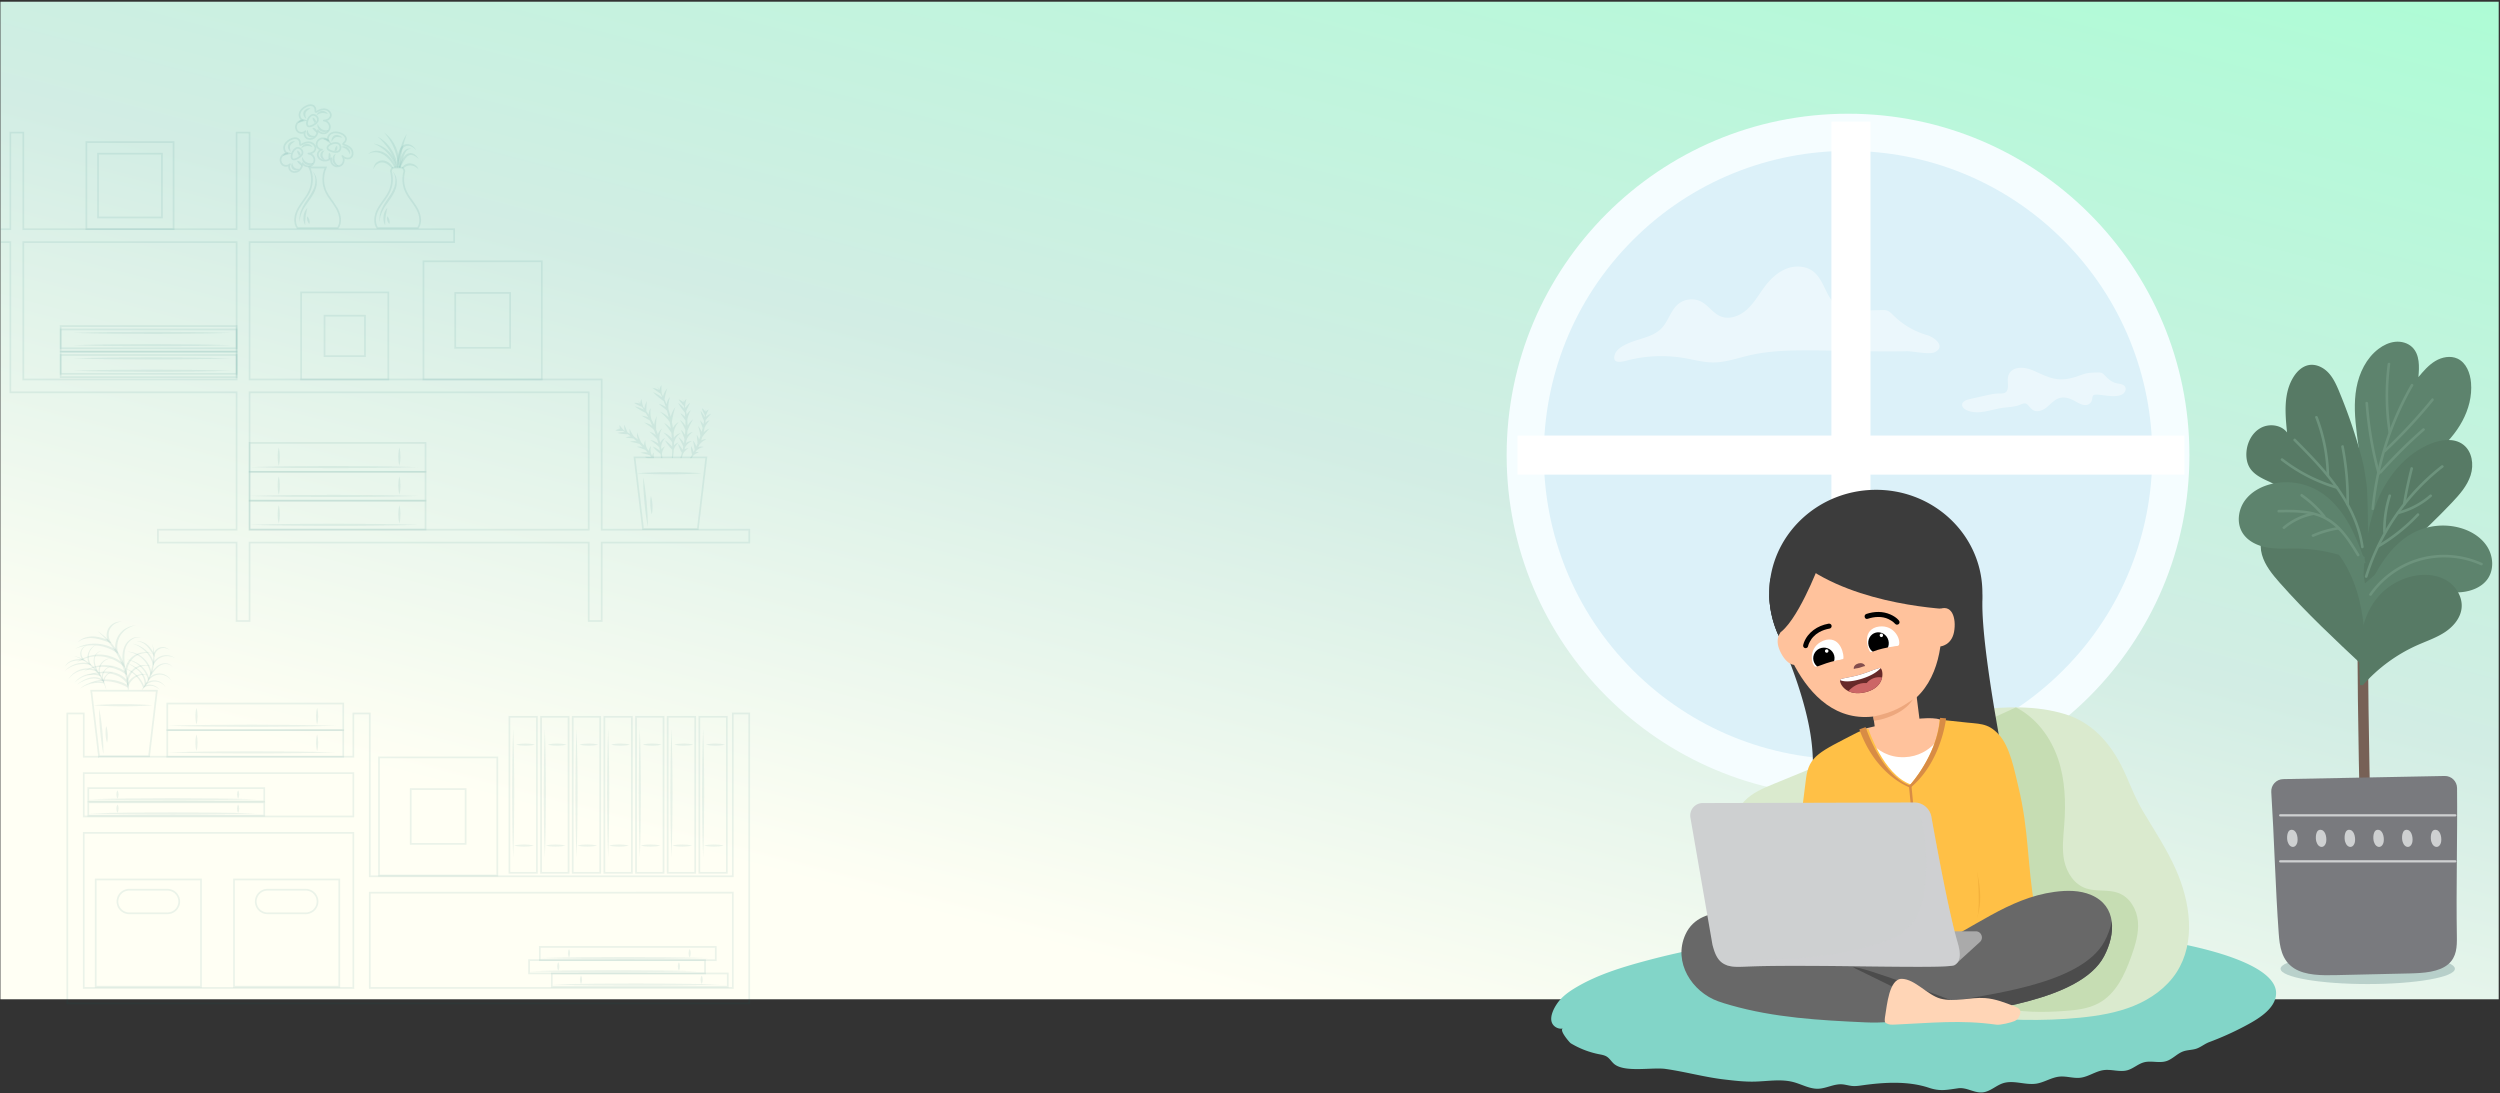 <svg fill="none"
    xmlns="http://www.w3.org/2000/svg" viewBox="0 0 1441 630">
    <rect x="0" y="0" width="1441" height="630" fill="#333333" stroke="none"/>
    <path transform="matrix(-1 0 0 1 1440.25 .988)" fill="url(#a)" d="M0 0h1440v575H0z"/>
    <path d="M1311.93 572.091c.31 9.643-11.72 16.059-18.9 19.829a171.566 171.566 0 0 1-19.49 8.701c-2.6.969-4.37 2.518-6.82 3.563-2.63 1.124-5.69.878-8.39 1.872-3.51 1.291-6.12 4.48-9.7 5.59-4.11 1.291-8.68-.426-12.85.685-3.44.916-6.16 3.627-9.59 4.57-4.36 1.2-9-.672-13.5-.104-4.75.594-8.85 3.86-13.61 4.416-3.95.451-7.93-1.02-11.91-.659-4.66.426-8.76 3.318-13.37 4.054-6.39 1.007-13.1-2.221-19.26-.232-3.72 1.2-6.71 4.169-10.52 5.06-5.52 1.291-9.98-2.905-15.39-2.143-6.4.891-10.32 1.885-16.73-.271-12.16-4.08-26.09-3.189-38.56-1.433-1.9.271-3.82.542-5.73.362-2.02-.181-3.97-.84-5.98-.956-4.66-.258-9.04 2.427-13.7 2.556-4.93.129-9.43-2.569-14.2-3.834-7.29-1.923-15-.426-22.54-.271-5.77.129-11.526-.555-17.258-1.226-11.412-1.33-22.514-4.467-33.887-6.081-7.681-1.097-23.534 2.246-29.64-2.853-1.536-1.291-2.556-3.163-4.247-4.234-1.33-.84-2.931-1.098-4.467-1.395a50.89 50.89 0 0 1-16.266-6.287c-.775-.465-7.139-7.939-4.415-8.559-2.375.542-5.048-.646-6.222-2.776-2.221-4.002 1.613-10.586 4.428-13.749 2.891-3.24 6.674-5.706 10.417-7.849 11.761-6.752 25.096-10.857 38.109-14.382 49.985-13.555 102.788-18.022 154.368-19.687 115.09-3.705 209.03 13.194 209.82 37.735v-.012Z" fill="#82D5C8"/>
    <path d="M1065.21 459.112c108.67 0 196.77-88.102 196.77-196.782 0-108.679-88.1-196.781-196.77-196.781-108.681 0-196.78 88.102-196.78 196.781 0 108.68 88.099 196.782 196.78 196.782Z" fill="#F5FDFF"/>
    <path d="M1189.21 386.328c68.48-68.482 68.48-179.514 0-247.996s-179.51-68.482-247.992 0c-68.479 68.482-68.479 179.514 0 247.996 68.482 68.482 179.512 68.482 247.992 0Z" fill="#DCF1F9"/>
    <path d="M1048.64 202.021c16.75.152 33.59.791 50.34.426 3.7-.076 13.04 2.115 16.22.548 6.65-3.286-.29-8.642-4.34-9.798a45.477 45.477 0 0 1-19.62-11.533c-.98-.973-1.97-2.038-3.24-2.54-1.15-.457-2.41-.426-3.64-.396l-11.37.274c-4.62.106-9.56.152-13.47-2.343-7.08-4.488-7.76-15.123-14.41-20.22-4.2-3.21-10.16-3.514-15.12-1.658-4.96 1.856-9.03 5.583-12.28 9.752-3.5 4.504-6.25 9.631-10.39 13.541-4.14 3.91-10.333 6.451-15.597 4.26-4.321-1.795-6.983-6.253-11.106-8.444-4.184-2.206-9.691-1.628-13.312 1.4-4.351 3.636-5.659 9.874-9.6 13.951-3.879 4.017-9.661 5.356-14.97 7.09-3.773 1.232-10.635 3.758-11.958 8.079-1.598 5.188 3.103 4.412 6.876 3.423a78.777 78.777 0 0 1 33.288-1.43c5.553.958 11.045 2.525 16.674 2.51 7.014-.015 13.735-2.464 20.565-4.062 13.21-3.088 26.93-2.982 40.49-2.86l-.03.03Z" fill="#fff" opacity=".44"/>
    <path d="M1259.09 273.574v-22.517H874.683v22.517h384.407Z" fill="#fff"/>
    <path d="M1078.14 70.113h-22.52v384.42h22.52V70.113Z" fill="#fff"/>
    <path opacity=".44" d="M1157.28 219.061c-.03 2.465.96 6.755-2.31 7.592-.96.244-1.95.152-2.94.152-2.34 0-4.64.533-6.92 1.035-3.32.745-6.65 1.506-9.97 2.252-1.85.426-4.14 1.323-4.2 3.225-.03 1.4 1.27 2.48 2.53 3.073 3.32 1.552 7.18 1.446 10.79.791 3.6-.654 7.12-1.795 10.77-2.206 3.54-.41 6.71-.426 9.98-1.947 3.57-1.658 3.77.898 6.36 3.028 2.31 1.886 5.84.715 8.17-1.141 2.32-1.857 4.27-4.352 7.09-5.341 2.78-.973 5.91-.243 8.52 1.157 2.9 1.582 6.43 4.001 9.11 2.054 3.32-2.42-.12-5.691 4.75-5.341 3.77.274 7.48 1.248 11.28.776 1.39-.167 2.8-.563 3.82-1.521 1.02-.959 1.49-2.587.78-3.789-.94-1.582-3.15-1.597-4.93-1.993-2.62-.593-4.81-2.373-6.63-4.351-.6-.639-1.21-1.339-2.03-1.658-.65-.244-1.37-.228-2.05-.213-3.1.091-5.8.03-8.72 1.11-2.93 1.081-5.9 2.13-9.01 2.602-7.98 1.248-13.12-2.084-20-5.036-5.46-2.343-14.17-2.449-14.27 5.69h.03Z" fill="#fff"/>
    <path d="M1415 558.392c0 4.867-22.49 8.817-50.23 8.817-27.75 0-50.24-3.95-50.24-8.817s22.49-8.818 50.24-8.818c27.74 0 50.23 3.951 50.23 8.818Z" fill="#749999" style="mix-blend-mode:multiply" opacity=".4"/>
    <path d="M1358.96 301.511c-.13 10.354-.18 20.707-.21 31.061-.03 11.606 0 23.199.05 34.805.05 11.606.17 24.103.3 36.148.13 12.045.31 23.392.53 35.089.19 10.547.42 21.107.72 31.655.04 1.2.06 2.401.1 3.589.06 1.587 1.36 3.098 3.04 3.033 1.68-.064 3.08-1.329 3.03-3.033-.31-10.354-.54-20.695-.75-31.049-.23-11.593-.41-23.199-.55-34.792-.14-11.593-.26-24.102-.34-36.147-.08-12.045-.1-23.406-.09-35.102 0-10.548.07-21.108.17-31.655 0-1.201.02-2.401.04-3.602.01-1.588-1.41-3.098-3.04-3.034-1.62.065-3 1.33-3.03 3.034h.03Z" fill="#776156"/>
    <path d="M1354.12 270.644c-3.31 3.627-6.69 7.384-8.31 12.019-1.56 4.48-1.31 9.36-1.04 14.097 1.24 22.025 2.75 45.017 13.97 64.02 1.22 2.079 2.86 4.299 5.26 4.583 3.05.362 5.41-2.517 7-5.151 14.11-23.263 19.04-51.691 14.95-78.595-.75-4.957-1.83-9.966-4.29-14.343-2.45-4.376-6.48-8.094-11.38-9.153-3.13-.671-5.46 2.918-7.8 4.583-3.15 2.234-5.78 5.1-8.38 7.953l.02-.013Z" fill="#5D836D"/>
    <path d="M1316.03 449.084c-3.99.077-7.12 3.46-6.87 7.449 1.7 26.62 2.39 55.176 4.29 81.409.53 7.385 1.59 15.621 8.97 20.256 6.47 4.066 15.82 4.066 24.36 3.86l42.04-.968c8.01-.181 17.06-.723 22.45-5.397 4.78-4.157 4.95-10.147 4.87-15.556-.47-29.641.39-56.636.11-85.889-.04-3.912-3.24-7.049-7.15-6.972l-93.05 1.808h-.02Z" fill="#797A7E"/>
    <path d="M1360.96 275.911c.04-8.766-1.44-17.467-2.52-26.168-1.08-8.702-1.77-17.584-.18-26.208 1.59-8.623 5.68-17.066 12.65-22.385 2.84-2.156 6.17-3.783 9.72-4.144 3.55-.349 7.32.684 9.86 3.188 4.3 4.261 4.03 11.155 3.48 17.171 2.89-3.434 5.86-6.933 9.7-9.244 3.85-2.324 8.8-3.292 12.86-1.394 5.04 2.362 7.31 8.34 7.77 13.878 1.29 15.453-7.97 30.196-20.06 39.943-12.07 9.734-26.77 15.492-40.92 21.831" fill="#5D836D"/>
    <path d="M1348.31 225.678c-1.63-3.885-3.39-7.836-6.28-10.895-2.89-3.06-7.18-5.139-11.31-4.338-3.64.697-6.57 3.46-8.58 6.584-5.98 9.295-5.04 21.262-3.87 32.249-3.41-4.454-10.32-5.306-15.22-2.595-4.91 2.711-7.79 8.301-8.2 13.904-.22 3.059.24 6.248 1.81 8.882 2.41 4.053 6.98 6.222 11.29 8.159 15.13 6.816 40.41 36.832 55.52 43.635 2.26 1.02 1.32-36.961.64-41.867-.73-5.047-1.33-9.837-2.64-14.807a299.616 299.616 0 0 0-13.18-38.923l.02.012Z" fill="#577A65"/>
    <path d="M1363.15 336.316c17.18-14.988 34.41-30.003 50.08-46.553 4.44-4.686 8.87-9.682 10.84-15.827 1.98-6.146.88-13.737-4.26-17.648-5.16-3.938-12.57-3.021-18.6-.607-13.96 5.59-24.43 17.97-30.38 31.784-5.95 13.814-7.82 29.021-8.5 44.048M1362.51 384.238c-16.66-15.583-33.34-31.191-48.43-48.283-4.27-4.842-8.52-9.993-10.29-16.202-1.76-6.21-.4-13.749 4.87-17.48 5.31-3.757 12.68-2.582 18.62.039 13.75 6.08 23.78 18.809 29.24 32.829 5.46 14.008 6.81 29.28 6.97 44.32" fill="#577A65"/>
    <path d="M1362 325.059a91.75 91.75 0 0 0-38.08-8.882c-5.76-.078-11.57.387-17.23-.62-5.67-1.007-11.36-3.757-14.28-8.714-3.27-5.551-2.29-12.974 1.46-18.229 3.74-5.241 9.83-8.469 16.13-9.837 8.81-1.924 18.31-.439 26.12 4.079 7.33 4.235 13 10.935 17.26 18.255 4.26 7.32 7.2 15.324 10.12 23.264M1363.28 346.954c12.23-4.815 25.48-6.971 38.6-6.235 5.74.322 11.52 1.174 17.23.568 5.72-.607 11.6-2.97 14.85-7.721 3.64-5.318 3.18-12.793-.21-18.28-3.38-5.487-9.23-9.127-15.42-10.922-8.65-2.517-18.24-1.691-26.34 2.273-7.6 3.73-13.72 10.005-18.47 17.028-4.75 7.023-8.24 14.781-11.7 22.514" fill="#5D836D"/>
    <path d="M1361.96 394.94a91.92 91.92 0 0 1 31.54-23.135c5.27-2.336 10.78-4.195 15.61-7.345 4.81-3.15 8.97-7.914 9.71-13.633.82-6.391-3-12.833-8.5-16.189-5.51-3.357-12.38-3.925-18.7-2.711-8.86 1.704-17.02 6.79-22.41 14.007-5.08 6.778-7.67 15.156-8.7 23.573-1.04 8.418-.61 16.912-.17 25.368" fill="#577A65"/>
    <path d="M1362.6 335.542c-.13-2.13-.84-4.209-2.09-5.939-.25-.336-.66-.49-1.04-.271-.32.194-.51.697-.27 1.033 1.11 1.523 1.78 3.318 1.89 5.177.02.413.33.761.76.761.39 0 .79-.348.76-.761h-.01Z" fill="#5D836D"/>
    <path d="M1318.61 485.218c.28.775.61 1.537 1.19 2.118.57.581 1.41.955 2.21.8 1.08-.206 1.79-1.291 2.1-2.349.61-2.053.09-6.726-2.51-7.398-3.58-.929-3.67 4.867-2.99 6.842v-.013ZM1335.18 485.218c.27.775.6 1.537 1.18 2.118.57.581 1.41.955 2.21.8 1.09-.206 1.8-1.291 2.11-2.349.6-2.053.09-6.726-2.52-7.398-3.58-.929-3.67 4.867-2.98 6.842v-.013ZM1351.75 485.218c.27.775.61 1.537 1.19 2.118s1.41.955 2.21.8c1.08-.206 1.79-1.291 2.1-2.349.61-2.053.09-6.726-2.52-7.398-3.57-.929-3.66 4.867-2.98 6.842v-.013ZM1368.32 485.218c.27.775.6 1.537 1.18 2.118s1.41.955 2.21.8c1.08-.206 1.8-1.291 2.1-2.349.61-2.053.1-6.726-2.51-7.398-3.58-.929-3.67 4.867-2.98 6.842v-.013ZM1384.88 485.218c.27.775.61 1.537 1.19 2.118.56.581 1.4.955 2.2.8 1.09-.206 1.8-1.291 2.11-2.349.6-2.053.09-6.726-2.52-7.398-3.58-.929-3.67 4.867-2.98 6.842v-.013ZM1401.44 485.218c.27.775.61 1.537 1.19 2.118.57.581 1.41.955 2.21.8 1.08-.206 1.79-1.291 2.1-2.349.61-2.053.09-6.726-2.52-7.398-3.57-.929-3.66 4.867-2.98 6.842v-.013Z" fill="#CED0D1"/>
    <path d="M1314.3 496.476h100.94M1314.3 469.959h100.94" stroke="#CED0D1" stroke-width="1.28" stroke-miterlimit="10" stroke-linecap="round"/>
    <path d="M1389.64 221.625a176.596 176.596 0 0 0-12.49 26.685 174.064 174.064 0 0 0-7.9 28.479 176.42 176.42 0 0 0-2.32 16.486c-.09.968 1.42.968 1.51 0a176.37 176.37 0 0 1 5.14-28.751c2.51-9.424 5.8-18.628 9.85-27.51 2.27-4.997 4.79-9.876 7.53-14.627.49-.852-.83-1.614-1.31-.762h-.01Z" fill="#6D937D"/>
    <path d="M1376.22 209.812a140.872 140.872 0 0 0 .45 39.285c.14.955 1.6.555 1.46-.4a139.529 139.529 0 0 1-.39-38.885c.13-.968-1.39-.955-1.51 0h-.01ZM1401.58 229.848a307.587 307.587 0 0 1-21.16 23.393c-2.1 2.092-4.23 4.157-6.4 6.197-.71.671.36 1.743 1.07 1.071a306.578 306.578 0 0 0 21.83-22.76c1.94-2.246 3.85-4.518 5.72-6.829.61-.749-.45-1.833-1.07-1.072h.01ZM1363.45 232.353c.79 10.715 2.35 21.366 4.72 31.849.67 2.995 1.42 5.977 2.22 8.946.26.943 1.72.542 1.46-.4a214.36 214.36 0 0 1-6.04-31.358c-.35-2.995-.62-6.003-.85-9.024-.07-.968-1.59-.968-1.51 0v-.013Z" fill="#6D937D"/>
    <path d="M1396.37 247.044a279.59 279.59 0 0 0-24.8 24.632c-.65.723.42 1.808 1.07 1.072a279.455 279.455 0 0 1 24.8-24.632c.73-.646-.34-1.717-1.07-1.072ZM1322.13 254.106c13.6 13.697 27.54 28.066 34.77 46.334 1.93 4.841 3.32 9.876 4.06 15.04.14.955 1.6.555 1.46-.401-1.35-9.346-4.87-18.267-9.6-26.4-4.72-8.134-11.12-16.125-17.75-23.328-3.86-4.196-7.87-8.263-11.89-12.316-.68-.698-1.75.374-1.07 1.071h.02Z" fill="#6D937D"/>
    <path d="M1334.48 240.693a97.54 97.54 0 0 1 6.54 33.333c.02.968 1.54.981 1.52 0a99.312 99.312 0 0 0-6.6-33.733c-.35-.904-1.81-.504-1.46.4ZM1314.82 265.389a94.993 94.993 0 0 0 24.41 13.814 99.01 99.01 0 0 0 7.62 2.556c.94.271 1.34-1.188.4-1.459a93.103 93.103 0 0 1-31.36-15.982c-.76-.594-1.83.477-1.07 1.071ZM1349.49 257.566c2.13 10.909 3.1 22.011 2.95 33.127-.02.981 1.49.981 1.51 0a161.9 161.9 0 0 0-3-33.527c-.18-.956-1.65-.556-1.46.4ZM1313.48 295.379c7.46-.129 15.16-.245 22.33 2.156 6.8 2.272 12.06 7.075 16.27 12.755 2.37 3.202 4.45 6.61 6.5 10.031.51.839 1.81.077 1.31-.762-3.71-6.145-7.54-12.432-12.95-17.235-2.73-2.414-5.8-4.35-9.19-5.68-3.57-1.394-7.36-2.104-11.17-2.466-4.36-.413-8.74-.374-13.12-.297-.96.013-.98 1.537 0 1.511l.02-.013Z" fill="#6D937D"/>
    <path d="M1316.99 304.713a36.023 36.023 0 0 1 16.28-7.785c.95-.194.55-1.652-.4-1.459-6.25 1.227-12.09 4.067-16.95 8.172-.75.633.33 1.691 1.07 1.072ZM1326.28 286.136a63.361 63.361 0 0 1 12.98 12.225c.6.762 1.67-.323 1.07-1.071a64.739 64.739 0 0 0-13.27-12.458c-.8-.568-1.57.748-.76 1.304h-.02ZM1333.59 309.399a59.175 59.175 0 0 1 14.57-4.208c.96-.155.56-1.614-.4-1.459-5.15.8-10.16 2.272-14.93 4.363-.89.388-.12 1.691.76 1.304ZM1407.19 268.32a127.964 127.964 0 0 0-21.74 21.585c-6.36 8.03-11.8 16.822-16.11 26.142a129.712 129.712 0 0 0-6.19 16.086c-.28.93 1.18 1.33 1.46.4 3-9.682 7.15-18.977 12.35-27.678a129.672 129.672 0 0 1 18.5-24.026c4.01-4.092 8.29-7.913 12.81-11.438.76-.594-.31-1.665-1.07-1.071h-.01Z" fill="#6D937D"/>
    <path d="M1389.38 269.817a233.187 233.187 0 0 0-4.35 20.63c-.15.956 1.31 1.369 1.46.401a229.51 229.51 0 0 1 4.35-20.63c.25-.943-1.21-1.343-1.46-.401ZM1400.5 285.219a45.418 45.418 0 0 1-18.38 9.669c-.95.246-.55 1.704.4 1.459a47.021 47.021 0 0 0 19.05-10.057c.74-.645-.34-1.704-1.07-1.071ZM1376.71 285.529a66.299 66.299 0 0 0-3.09 21.069c.01.968 1.54.981 1.51 0-.11-7.01.92-13.982 3.04-20.669.29-.929-1.17-1.33-1.46-.4ZM1393.18 296.089a104.767 104.767 0 0 1-22.62 18.099c-.84.491-.08 1.808.76 1.304a105.687 105.687 0 0 0 22.93-18.332c.67-.71-.4-1.781-1.07-1.071ZM1367.02 343.081c5-7.139 11.84-12.91 19.67-16.718 8.44-4.119 17.95-5.732 27.29-4.816 5.5.543 10.92 1.988 15.95 4.261.88.4 1.65-.904.76-1.304-9.16-4.144-19.4-5.59-29.35-4.196-9.21 1.291-17.93 5.164-25.21 10.935a52.738 52.738 0 0 0-10.42 11.076c-.56.801.75 1.562 1.3.762h.01Z" fill="#6D937D"/>
    <path d="M1069.09 574.967c-14.05-2.93-25.98-7.384-33.68-19.894l-23.01-37.335c-5.33-8.65-10.74-17.506-13.01-27.408-2.259-9.901-.852-21.236 6.13-28.608 4.51-4.764 10.77-7.384 16.84-9.876 22.02-9.05 44.03-18.087 66.05-27.136 16.41-6.739 33.08-13.556 50.7-15.57 16.83-1.923 34.58-2.556 50.98 2.427 17.71 5.384 28.36 19.365 35.49 35.748 2.98 6.855 5.78 13.813 9.61 20.255 6.64 11.141 13.73 21.779 19.01 33.669 8.35 18.81 11.58 41.931.38 59.205-5.78 8.933-14.88 15.35-24.73 19.365-9.85 4.002-20.48 5.744-31.06 6.79-43.38 4.286-87.06-2.711-129.73-11.632h.03Z" fill="#DAEACE"/>
    <path d="M1161.97 407.746c11.85 6.055 20.11 17.377 24.27 29.602 4.16 12.239 4.55 25.368 3.58 38.201-.52 6.919-1.42 13.929.02 20.72 1.45 6.791 5.76 13.504 12.58 15.815 5.92 2.014 12.7.439 18.55 2.607 6.71 2.479 10.69 9.476 11.32 16.344.63 6.868-1.49 13.672-3.81 20.191-3.76 10.548-8.82 21.702-18.98 27.111-5.87 3.124-12.76 3.912-19.46 4.389-12.54.904-25.32.93-37.49-2.13-25-6.287-45.7-26.517-51.32-50.684-3.93-16.963-.79-34.689 3.85-51.484 4.63-16.796 10.79-33.308 13-50.555" fill="#C6DDB3"/>
    <path d="M1024.28 364.305s14.91 30.996 19.34 59.372a113.956 113.956 0 0 1 .23 33.617c-1.73 12.084-21.27 5.965-17.6 17.597l.25.774h66.17s35.62-2.194 36.42-6.635c.8-4.441-20.72-72.012-20.72-72.012l-84.09-32.713Z" fill="#3C3C3C"/>
    <path d="M1019.83 343.52v.154c.03 1.472.14 2.905.29 4.338a57.776 57.776 0 0 0 4.16 16.305c.06.155.13.297.18.439 0 .013 0 .026.01.039 9.48 22.037 32.22 37.232 58.37 36.509 7.16-.206 14.02-1.575 20.35-3.95.11-.039.21-.078.31-.117 18.48-7.01 32.54-22.385 37.35-41.195a56.827 56.827 0 0 0 1.73-11.477c.08-1.472.09-2.956.05-4.441-.9-32.842-29.11-58.714-63.03-57.771-30.55.852-55.32 23.16-59.25 51.6a52.588 52.588 0 0 0-.37 3.357c-.17 2.053-.22 4.131-.17 6.235l.02-.025Z" fill="#3C3C3C"/>
    <path d="M1019.83 343.519v.155c.03 1.472.14 2.905.29 4.338a57.776 57.776 0 0 0 4.16 16.305c.06.155.13.297.18.439 0 .013 0 .026.01.039 3.39-.026 14.13-1.033 19.43-12.458 0 0 20.7 3.731 43.96-4.596l15.31 49.496.04.116 6.25 37.181 45.6 4.738s-12.56-63.375-12.43-91.273c0-1.265 0-2.414-.05-3.434-.41-11.257-3.23-8.314-3.08-12.677.54-17.429-59.19-64.627-99.57-23.922-10.06 10.147-16.14 18.758-19.58 25.974-.16 1.11-.28 2.221-.37 3.357-.17 2.052-.22 4.131-.17 6.235l.02-.013Z" fill="#3C3C3C"/>
    <path d="M1023.19 353.447s14.22 70.914 63.08 58.353c48.85-12.549 29.14-82.778 29.14-82.778l-40.01-27.576-52.21 51.988v.013Z" fill="#FFC29C"/>
    <path d="M1027.48 363.194s-4.72 3.589-2.01 10.78c2.71 7.19 9.23 13.426 13.66 5.667 4.44-7.759-6.47-19.158-8.67-18.112-2.2 1.045-2.98 1.678-2.98 1.678v-.013Z" fill="#FFC29C"/>
    <path d="M1068.53 385.593c-.54-3.163 5.46-4.803 6.54-1.678-1.37.193-2.02.684-3.22.968-1.16.374-2.06.245-3.32.71Z" fill="#824D4D"/>
    <path d="M1084.84 390.512c-.65 3.15-3.08 6.79-9.36 8.404-4.39 1.123-7.7.62-10.06-.542-3.6-1.769-5.02-5.061-4.8-6.339a.718.718 0 0 1 .1-.31c.44-.749 6.21-1.278 11.53-2.892 5.5-1.665 10.75-4.105 11.59-3.731.04.013.07.039.11.052.73.478 1.43 2.75.89 5.358Z" fill="#672929"/>
    <path d="M1083.95 385.154c-1.51 1.691-4.55 4.054-10.36 5.938-7.87 2.557-11.65 1.537-12.97.93a.714.714 0 0 1 .1-.31c.44-.749 6.21-1.278 11.53-2.892 5.5-1.665 10.75-4.105 11.59-3.731.04.013.07.039.11.052v.013Z" fill="#fff"/>
    <path d="M1084.84 390.512c-.65 3.15-3.08 6.79-9.36 8.404-4.39 1.123-7.7.62-10.06-.542 1.93-2.143 5.49-5.061 10.5-4.648 2.14-2.608 5.82-3.95 8.92-3.202v-.012Z" fill="#C66"/>
    <path d="M1046.06 384.147c.55.517 2.95-.452 8.52-2.194 5.55-1.743 7.6-1.627 7.94-2.311.46-1.42-1.1-12.613-9.93-10.858-9.55 2.453-9.48 12.549-6.53 15.363Z" fill="#fff"/>
    <path d="M1052.8 385.268c3.29-.844 5.27-4.166 4.44-7.418-.84-3.253-4.18-5.205-7.47-4.36-3.28.844-5.27 4.166-4.44 7.418.84 3.253 4.18 5.205 7.47 4.36Z" fill="#000"/>
    <path d="M1094.57 371.767c-.23.723-2.81 1.033-8.52 2.181-5.71 1.149-7.45 2.234-8.07 1.808-1.09-1.02-5.11-11.58 3.46-14.291 9.56-2.453 14.34 6.429 13.13 10.302Z" fill="#fff"/>
    <path d="M1084.32 376.633c3.16-.811 5.02-4.155 4.17-7.47-.85-3.315-4.1-5.344-7.25-4.534-3.16.811-5.03 4.156-4.18 7.47.86 3.315 4.1 5.345 7.26 4.534Z" fill="#000"/>
    <path d="M1084.68 367.177c.51-.133.82-.677.68-1.216-.14-.538-.67-.867-1.18-.734-.52.133-.83.677-.69 1.216.14.539.67.867 1.19.734ZM1053.16 376.207a.998.998 0 0 0 .73-1.213.993.993 0 0 0-1.22-.712c-.54.138-.86.681-.73 1.213.14.532.69.851 1.22.712Z" fill="#fff"/>
    <path d="M1042.15 372.554c.06-.297.15-.594.24-.878.05-.142.1-.284.16-.426.02-.09.06-.168.1-.258.13-.336-.12.245.01-.039.2-.413.39-.826.61-1.213.27-.491.57-.956.89-1.42.09-.129.18-.246.27-.375-.17.22.04-.039.1-.129.21-.258.43-.503.66-.749 1.1-1.174 2.02-1.872 3.37-2.659 1.9-1.085 3.95-1.73 6.13-2.117.78-.142 1.22-1.085 1.02-1.782-.22-.813-1-1.149-1.78-1.02-6.28 1.136-11.95 4.932-14.21 11.064-.14.4-.28.8-.36 1.226-.16.775.22 1.563 1.02 1.782.71.194 1.64-.245 1.78-1.02l-.01.013ZM1094.49 357.591c-1.25-1.497-3.09-2.633-4.85-3.408-4.43-1.962-9.33-1.82-13.88-.297-1.77.594-1 3.396.78 2.802 3.88-1.304 8.26-1.575 11.94.142.63.297 1.22.632 1.81 1.007.24.155.49.323.72.503.31.22-.11-.09.1.078.09.077.18.142.27.219.38.31.75.646 1.06 1.02.5.607 1.54.516 2.05 0 .6-.594.51-1.446 0-2.053v-.013Z" fill="#000"/>
    <path d="m1043.04 384.509 3.24.193s11.05-4.854 17.95-4.609c6.91.246 3.48 3.925 3.48 3.925l-12.24 5.241s-7.3 1.098-8.17 1.498c-.88.4-4.26-6.261-4.26-6.261v.013ZM1097.66 370.476l-2.75 1.742s-12.02 1.072-17.96 4.609c-5.93 3.538-1.15 5.113-1.15 5.113l13.25-1.304s6.92-2.544 7.88-2.621c.97-.078.71-7.539.71-7.539h.02Z" fill="#FFC29C"/>
    <path d="M1128.85 351.459s-50.02-.697-84.07-22.192c-11.94-7.539 7.6-29.008 7.6-29.008l35.76-10.445 21.16 14.033 21.93 12.639-2.37 34.973h-.01Z" fill="#3C3C3C"/>
    <path d="M1019.83 343.674c.03 1.472.14 2.905.29 4.338.6 5.719 2.52 12.355 4.66 17.454 10.91-6.132 23.32-38.884 23.32-38.884l-8.36-2.479-17.81 10.56s-1.07 3.951-2.09 9.011h-.01Z" fill="#3C3C3C"/>
    <path d="M1118.47 372.592s6.4-.542 7.85-8.391c1.44-7.849-1.19-16.976-9.64-12.587-8.44 4.389-3.73 20.126-1.09 20.423 2.63.297 2.88.555 2.88.555ZM1104.03 395.727l2.62 20.824-25.36 7.139-2.58-18.293 25.32-9.67Z" fill="#FFC29C"/>
    <path d="m1102.6 403.215-1.25 1.678c-3.14 3.912-8.12 6.804-13.19 8.598-3.57 1.278-4.59 1.394-8.03 1.975l-.4-2.401c12.31-2.685 16.12-5.474 22.87-9.876v.026Z" fill="#EDA77D"/>
    <path d="M1075.59 419.83s33.54-8.43 42.61-5.087c9.06 3.344-15.21 38.162-15.21 38.162l-2.24 1.536-18.65-12.432-6.51-22.179Z" fill="#FFC29C"/>
    <path d="M1057.62 471.547a603.548 603.548 0 0 0 6.76 87.632c1.22 8.12 3 16.938 9.33 22.192 8.79 7.32 21.88 4.415 32.84 1.149 8.06-2.414 16.12-4.815 24.18-7.229 11.98-3.576 24.46-7.449 33.42-16.164 1.89-1.833 3.63-3.911 4.52-6.39 1.37-3.795.59-7.978-.18-11.929-4.83-24.503-9.67-49.018-14.5-73.521" fill="#FFC046"/>
    <path d="M1136.63 468.345c2.79 16.835 11.52 50.116 7.22 66.628-1.63 6.248-15.88 24.193-21.34 25.329-15.3 3.202-7.21 5.99-22.5 9.179 5.03-9.127-1.71-7.526 9.05-9.553 12.01-2.272 23.22-17.7 29.18-26.401 5.97-8.701-1.53-54.764-1.61-65.182ZM1051.8 514.278c1-13.968 2.08-28.324 8.15-40.937.5 13.465 1.97 26.904 4.39 40.163" fill="#F4B13B"/>
    <path d="M1119.74 423.535c-2.37 8.391-7.35 20.694-17.55 29.628l-.97.904s-15.85-5.19-26.17-25.859l2.74-1.045s.58.877 1.77 2.091c2.73 2.84 8.72 7.526 18.19 7.191 8.08-.284 13.81-4.183 17.19-7.695 2.27-2.362 3.49-4.544 3.66-5.344.18.026.59.064 1.14.129Z" fill="#fff"/>
    <path d="M1172.92 523.677c-4.58-25.781-3.31-44.669-9.54-70.256-2.25-9.23-4.8-23.108-11.28-30.054-6.54-7.036-11.24-5.951-21.45-7.217-3.84-.464-6.23-.658-9.36-1.007-1-.103-2.07-.219-3.29-.374-1.56 20.798-16.81 37.322-16.81 37.322-15.75-5.848-24.11-31.461-24.34-32.184-.43.155-.87.323-1.32.452l-.32.116c-1.72.581-3.5 1.11-5.01 1.898-21.25 10.973-27.49 13.245-29.19 26.181-.13.943-6.26 49.716-6.35 51.536-.53 9.024-4.08 6.559-5.19 15.518-1.55 12.406-2.61-12.29-4.04.116-.43 3.537-.75 7.152-.11 10.664.68 3.498 2.46 6.945 5.47 8.856 5.7 3.628 13.58.452 17.94-4.674 10.29-12.057 7.09-30.764 14.54-44.732l71.94 1.859c4.94 14.937 9.76 31.861 2.47 45.804-2.92 5.59-7.54 10.07-12.09 14.459-4.72 4.557-9.43 9.114-14.15 13.672 1.91-.439 3.52.09 4.68 1.162 2.59-.646 5.19-1.317 7.78-2.014 7.89-2.118 17.6-6.92 26.04-5.719 2.43-2.363 4.93-4.661 7.56-6.817 3.27-2.672 6.9-5.073 9.66-8.288 4.26-4.957 6.79-10.573 5.77-16.266l-.01-.013Z" fill="#FFC046"/>
    <path d="m1100.3 453.047 4.16 41.157 1.2-.891-4.01-41.505-1.35 1.239Z" fill="#D88C45"/>
    <path d="M1121.72 414.085s0 .026-.01.065c-.07.555-.53 4.234-1.97 9.385-2.37 8.391-7.35 20.694-17.55 29.628l-.97.904s-15.85-5.19-26.17-25.859a71.999 71.999 0 0 1-3.32-7.797l1.91-.697.34-.117 1.37-.49c.1.31 1.51 4.635 4.21 10.147 4.1 8.469 11.23 19.739 21.18 23.431 0 0 9.05-9.811 14.2-23.934 1.67-4.596 2.93-9.657 3.33-14.989l3.45.323Z" fill="#D88C45"/>
    <path d="M1106.86 556.971c-31.24-8.404-50.26-18.087-81.5-26.491-15.14-4.08-45.024-11.154-53.841 8.082-7.41 16.163 3.937 33.204 18.679 38.523 2.363.852 4.777 1.588 7.191 2.272 25.501 7.281 51.221 8.714 77.621 9.927 18.77.852 33.43-2.93 52.11-5.06 18.53-2.117 32-1.33 28.9-3.099-3.1-1.781 21.38-16.989 17.84-16.924-25.43.477-44.32.955-66.5-12.084.57.439 1.14.865 1.72 1.304" fill="#686868"/>
    <path d="M1071.15 564.472c14.01-6.132 28-12.265 42.01-18.41 24.05-10.534 44.25-28.363 71.02-31.977 7.1-.956 14.57-1.033 21.17 1.781 15.01 6.403 14.12 22.657 7.42 35.347-13.8 26.169-72.31 30.855-86.82 34.754" fill="#686868"/>
    <path d="M1212.77 551.213c-13.8 26.169-72.31 30.855-86.8 34.754l-57.84-28.376c3.59-1.575 58.2 19.61 58.2 19.61 14.5-3.899 73-8.598 86.8-34.753 1.9-3.602 3.33-7.475 4.07-11.335.84 6.455-1.07 13.736-4.43 20.1Z" fill="#4C4C4C"/>
    <path d="M1086.67 585.244c-.19 1.084-.7 3.86.26 4.402 2 1.149 3.38 1.007 5.51.917 20.91-.917 37.53-2.853 58.26.064 2.29.323 8.43-1.2 10.56-2.104 2.13-.904 4.2-4.725 2.87-6.61-.65-.904-1.73-1.355-2.77-1.769-5.57-2.207-11.24-4.428-17.22-4.854-8.56-.606-17.32 2.505-25.62.323-7.44-1.962-14.71-11.257-22.27-11.412-7.37-.155-8.64 15.647-9.58 21.056v-.013Z" fill="#FFD5B6"/>
    <path d="m1128.54 554.518 12.67-11.528c2.4-2.182.85-6.184-2.39-6.184h-31.98c-3.62 0-4.92 4.764-1.83 6.61l19.32 11.528a3.56 3.56 0 0 0 4.22-.426h-.01Z" fill="#AAA"/>
    <path d="M1126.59 556.3c-4.25 2.414-84.06-.71-120.86.865-3.53.155-7.334.323-10.549-.865a10.226 10.226 0 0 1-2.904-1.614c-2.931-2.349-4.157-6.171-5.138-9.824-.052-.22-.116-.439-.142-.659-.788-4.518-9.192-53.046-12.638-72.902-.762-4.389 2.607-8.404 7.061-8.417 25.79-.051 97.25-.258 121.88-.348.58 0 1.13.051 1.69.142 4.16.684 7.51 3.911 8.26 8.159 2.91 16.279 9.53 52.259 14.5 70.307 1.06 3.821 4.08 12.148-1.16 15.143v.013Z" fill="#CED0D1"/>
    <path d="M1126.59 556.3c-4.25 2.414-84.06-.71-120.86.865-3.53.155-7.334.323-10.549-.865 10.079-3.795 21.469-3.305 32.369-3.589a206.338 206.338 0 0 0 54.41-8.779c6.14-1.859 12.39-4.118 17.12-8.468 7.12-6.559 9.6-16.706 10.56-26.337a119.238 119.238 0 0 0-4.65-46.449c4.16.684 7.51 3.911 8.26 8.159 2.91 16.279 9.53 52.259 14.5 70.307 1.06 3.821 4.08 12.148-1.16 15.143v.013Z" fill="#CED0D1" style="mix-blend-mode:multiply" opacity=".32"/>
    <g clip-path="url(#b)">
        <path d="M34.958 202.684h101.43v14.714H34.958v-14.714Z" stroke="#076D6A" stroke-opacity=".08" stroke-miterlimit="10"/>
        <path d="M34.958 204.624h101.43v10.822H34.958v-10.822Z" stroke="#076D6A" stroke-opacity=".08" stroke-miterlimit="10"/>
        <path d="M133.268 206.575c-7.605-.262-15.211-.375-22.804-.475-7.606-.1-15.212-.088-22.805-.15-7.605.05-15.211.05-22.804.137l-11.403.176c-3.796.1-7.605.162-11.402.312 3.797.138 7.606.2 11.403.313l11.402.175c7.605.1 15.211.1 22.804.138 7.606-.05 15.212-.038 22.805-.15 7.605-.1 15.211-.225 22.804-.476ZM133.268 213.682c-7.605-.263-15.211-.376-22.804-.476-7.606-.1-15.212-.087-22.805-.15-7.605.05-15.211.05-22.804.138l-11.403.175c-3.796.1-7.605.163-11.402.313 3.797.137 7.606.2 11.403.313l11.402.175c7.605.1 15.211.1 22.804.137 7.606-.05 15.212-.037 22.805-.15 7.605-.1 15.211-.225 22.804-.475Z" fill="#076D6A" fill-opacity=".08"/>
        <path d="M34.958 187.958h101.43v14.714H34.958v-14.714Z" stroke="#076D6A" stroke-opacity=".08" stroke-miterlimit="10"/>
        <path d="M34.958 189.91h101.43v10.822H34.958V189.91Z" stroke="#076D6A" stroke-opacity=".08" stroke-miterlimit="10"/>
        <path d="M133.268 191.862c-7.605-.263-15.211-.375-22.804-.476-7.606-.1-15.212-.087-22.805-.15-7.605.05-15.211.05-22.804.138l-11.403.175c-3.796.1-7.605.163-11.402.313 3.797.138 7.606.2 11.403.313l11.402.175c7.605.1 15.211.1 22.804.138 7.606-.051 15.212-.038 22.805-.151 7.605-.1 15.211-.225 22.804-.475ZM133.268 198.968c-7.605-.262-15.211-.375-22.804-.475-7.606-.1-15.212-.088-22.805-.15-7.605.05-15.211.05-22.804.137l-11.403.176c-3.796.1-7.605.162-11.402.312 3.797.138 7.606.201 11.403.313l11.402.175c7.605.1 15.211.1 22.804.138 7.606-.05 15.212-.038 22.805-.15 7.605-.1 15.211-.225 22.804-.476Z" fill="#076D6A" fill-opacity=".08"/>
        <path d="M-79.09 132.118H5.964v-55.69h7.468v55.69h122.944v-55.69h7.467v55.69H261.75v7.457H143.843v79.137h202.973v86.594h85.054v7.457h-85.054v45.18h-7.468v-45.18H143.843v45.18h-7.467v-45.18H91.03v-7.457h45.346v-79.15H5.964v-86.581H-79.09v-7.457Zm222.933 173.188h195.505v-79.15H143.843v79.15ZM13.444 218.712h122.944v-79.137H13.444v79.137Z" stroke="#076D6A" stroke-opacity=".08" stroke-miterlimit="10"/>
        <path d="M143.843 288.578h101.43v16.628h-101.43v-16.628Z" stroke="#076D6A" stroke-opacity=".08" stroke-miterlimit="10"/>
        <path d="M230.212 291.218c-.488 1.751-.601 3.491-.626 5.242.012 1.752.125 3.491.626 5.243.502-1.752.614-3.491.627-5.243-.025-1.751-.138-3.491-.627-5.242ZM160.671 291.218c-.489 1.751-.601 3.491-.626 5.242.012 1.752.125 3.491.626 5.243.501-1.752.614-3.491.627-5.243-.025-1.751-.138-3.491-.627-5.242ZM241.164 302.491c-8.095-.263-16.202-.376-24.296-.476-8.094-.1-16.201-.087-24.296-.15l-24.295.138-12.154.175c-4.047.1-8.095.163-12.154.313 4.047.137 8.094.2 12.154.313l12.154.175 24.295.137c8.095-.05 16.202-.037 24.296-.15 8.094-.1 16.201-.225 24.296-.475Z" fill="#076D6A" fill-opacity=".08"/>
        <path d="M143.843 271.949h101.43v16.628h-101.43v-16.628Z" stroke="#076D6A" stroke-opacity=".08" stroke-miterlimit="10"/>
        <path d="M230.212 274.589c-.488 1.752-.601 3.491-.626 5.243.012 1.751.125 3.491.626 5.242.502-1.751.614-3.491.627-5.242-.025-1.752-.138-3.491-.627-5.243ZM160.671 274.589c-.489 1.752-.601 3.491-.626 5.243.012 1.751.125 3.491.626 5.242.501-1.751.614-3.491.627-5.242-.025-1.752-.138-3.491-.627-5.243ZM241.164 285.862c-8.095-.262-16.202-.375-24.296-.475-8.094-.1-16.201-.088-24.296-.15l-24.295.137-12.154.176c-4.047.1-8.095.162-12.154.312 4.047.138 8.094.201 12.154.313l12.154.175 24.295.138c8.095-.05 16.202-.038 24.296-.15 8.094-.1 16.201-.225 24.296-.476Z" fill="#076D6A" fill-opacity=".08"/>
        <path d="M143.843 255.321h101.43v16.628h-101.43v-16.628Z" stroke="#076D6A" stroke-opacity=".08" stroke-miterlimit="10"/>
        <path d="M230.212 257.961c-.488 1.752-.601 3.491-.626 5.243.012 1.751.125 3.491.626 5.242.502-1.751.614-3.491.627-5.242-.025-1.752-.138-3.491-.627-5.243ZM160.671 257.961c-.489 1.752-.601 3.491-.626 5.243.012 1.751.125 3.491.626 5.242.501-1.751.614-3.491.627-5.242-.025-1.752-.138-3.491-.627-5.243ZM241.164 269.234c-8.095-.262-16.202-.375-24.296-.475-8.094-.1-16.201-.088-24.296-.15l-24.295.138-12.154.175c-4.047.1-8.095.162-12.154.312 4.047.138 8.094.201 12.154.301l12.154.175 24.295.138c8.095-.051 16.202-.038 24.296-.151 8.094-.1 16.201-.225 24.296-.475v.012Z" fill="#076D6A" fill-opacity=".08"/>
        <path d="M370.648 304.968h31.576l4.911-41.339h-41.398l4.911 41.339Z" stroke="#076D6A" stroke-opacity=".08" stroke-miterlimit="10"/>
        <path d="M404.128 272.775c-3.069-.263-6.152-.375-9.222-.475-3.069-.113-6.152-.126-9.222-.151-3.07.013-6.152.025-9.222.151l-4.611.175c-1.541.1-3.07.162-4.611.313 1.541.137 3.07.2 4.611.312l4.611.175c3.07.113 6.152.126 9.222.151 3.07-.013 6.153-.038 9.222-.151 3.07-.1 6.153-.225 9.222-.475v-.025ZM370.761 275.015c-.05 4.804.263 9.571.689 14.338.451 4.755 1.002 9.509 1.93 14.213.062-4.804-.263-9.571-.689-14.338-.452-4.754-1.003-9.509-1.93-14.213ZM375.197 285.925c-.401 1.776-.426 3.528-.364 5.292.113 1.752.314 3.503.89 5.217.401-1.776.426-3.528.363-5.292-.113-1.752-.313-3.491-.889-5.23v.013ZM371.049 236.041l-.388-.626-.577-.876-.463-.2a34.248 34.248 0 0 1-2.068-.951c-.676-.35-1.365-.7-2.042-1.163.814-.088 1.616.025 2.393.2.314.075.639.175.94.288a92.957 92.957 0 0 1-1.266-1.752c.514.55 1.028 1.101 1.542 1.664-.025-.913.15-1.827.614-2.627.213 1.326.388 2.489.739 3.628l.276.926.426.513.263.375c.188-1.489.639-2.94 1.416-4.216-.176 2.002-.339 3.891-.289 5.78l.201.275 1.103 1.715c.062-1.327.438-2.615 1.165-3.704-.251 2.252-.176 4.329.388 6.343a43.952 43.952 0 0 1 1.629 3.266c.188-1.752.664-3.466 1.504-4.992-.301 2.602-.489 5.092-.326 7.594v.226c.238.588.476 1.163.689 1.751.1.288.176.576.276.864.438-1.314 1.24-2.478 2.343-3.228-1.053 1.876-1.579 3.828-1.466 5.768l.025.525c.15.576.313 1.151.438 1.739.627-1.238 1.654-2.239 2.907-2.702-1.378 1.489-2.192 3.215-2.33 5.017l-.025.375c.062.388.125.776.175 1.164.514-.751 1.216-1.364 2.03-1.702-.877 1.264-1.453 2.528-1.691 3.866l-.038.226c.088.888.163 1.776.213 2.665h-.714a78.88 78.88 0 0 0-.364-2.49l-.062-.05c-.815-.576-1.567-1.214-2.306-1.877-.727-.688-1.428-1.389-2.03-2.227.965.363 1.83.876 2.669 1.389.476.312.94.638 1.404.976-.138-.676-.264-1.352-.414-2.015a34.933 34.933 0 0 0-2.406-2.102c-.864-.701-1.779-1.351-2.719-2.064 1.153.2 2.268.638 3.283 1.213.464.263.902.563 1.341.889-.226-.864-.451-1.727-.714-2.59-.652-.713-1.329-1.389-2.018-2.077l-2.38-2.265c1.077.338 2.08.863 3.007 1.502.225.15.438.337.651.513-.1-.288-.188-.588-.288-.876a61.509 61.509 0 0 0-.789-2.115c-1.667-1.614-3.546-2.965-5.601-4.254 1.654.288 3.233.976 4.636 1.915a60.937 60.937 0 0 0-1.403-3.053l-.076-.05c-1.503-.939-3.069-1.764-4.673-2.728 1.328.075 2.606.425 3.809.951-.088-.163-.163-.325-.251-.488l-1.165-2.064-.589-.288a37.955 37.955 0 0 1-2.882-1.552c-.94-.563-1.854-1.163-2.719-1.889 1.103.238 2.143.588 3.158.989.626.237 1.228.512 1.829.788l.05-.025Z" fill="#076D6A" fill-opacity=".08"/>
        <path d="M392.275 249.666c-1.854 1.339-3.145 3.115-3.671 5.117l-.1.376c0 .513-.013 1.038-.026 1.551.727-.801 1.654-1.401 2.669-1.664-1.265 1.189-2.18 2.49-2.719 3.954l-.062.175a56.977 56.977 0 0 1-.514 4.842h-.589c.113-1.589.188-3.178.213-4.767l-.063-.063c-.789-.8-1.503-1.664-2.217-2.54-.677-.9-1.341-1.814-1.88-2.84.977.626 1.83 1.364 2.656 2.127a42.944 42.944 0 0 1 1.504 1.514c0-.863-.037-1.726-.075-2.577a35.204 35.204 0 0 0-2.293-2.815 78.495 78.495 0 0 0-2.681-2.778c1.24.475 2.368 1.201 3.383 2.052.513.438 1.002.901 1.453 1.401a71.258 71.258 0 0 0-.301-3.278c-.589-.926-1.228-1.814-1.879-2.715-.727-.976-1.504-1.939-2.268-2.953 1.115.613 2.118 1.414 3.02 2.315.288.275.538.588.802.888-.063-.437-.113-.863-.188-1.301a56.283 56.283 0 0 0-.477-2.54c-1.553-2.139-3.42-4.016-5.5-5.805 1.854.713 3.521 1.864 4.949 3.278a83.819 83.819 0 0 0-1.04-3.979l-.075-.062c-1.504-1.339-3.107-2.565-4.736-3.904 1.503.388 2.907 1.088 4.185 1.952-.088-.263-.151-.513-.238-.776l-.928-2.602-.576-.413a47.069 47.069 0 0 1-2.919-2.277c-.94-.801-1.867-1.639-2.707-2.59 1.153.513 2.243 1.126 3.295 1.776.702.438 1.379.901 2.055 1.364l-.401-.988-.526-1.176-.426-.276a72.41 72.41 0 0 1-2.13-1.451c-.702-.513-1.403-1.013-2.08-1.639.915.1 1.779.388 2.594.738.376.175.752.363 1.115.576-.388-.776-.777-1.552-1.153-2.34.489.751.965 1.514 1.441 2.277.125-1.063.489-2.089 1.14-2.928-.087 1.502-.125 2.853.038 4.204l.113.976.426.776.288.6c.489-1.676 1.265-3.253 2.381-4.579-.639 2.165-1.203 4.229-1.542 6.356l.201.413.977 2.327c.301-1.539.965-2.99 2.005-4.129-.777 2.415-1.128 4.78-.877 7.145.476 1.413.89 2.84 1.265 4.291.539-2.027 1.404-3.941 2.669-5.593-.902 2.816-1.616 5.568-1.929 8.408l-.025.276c.138.7.288 1.401.401 2.101.062.413.112.839.175 1.252.727-1.477 1.867-2.715 3.308-3.416-1.579 1.839-2.594 3.929-2.844 6.156l-.063.575c.063.763.125 1.514.163 2.277.94-1.338 2.305-2.352 3.847-2.677l-.013.025Z" fill="#076D6A" fill-opacity=".08"/>
        <path d="M396.234 248.302c-.025.576-.05 1.164-.087 1.739l-.075.726c.864-.914 1.967-1.564 3.17-1.764-1.592 1.238-2.757 2.69-3.396 4.379l-.175.463a29.78 29.78 0 0 1-.264 1.526c1.003-.763 2.231-1.201 3.446-1.101-1.729.776-3.057 1.939-3.859 3.416l-.175.325c-.076.313-.176.638-.264.951.715-.413 1.517-.651 2.318-.613-1.215.776-2.167 1.639-2.869 2.677l-.138.213a56.111 56.111 0 0 1-1.015 2.79h-.701c.313-1.001.601-1.989.864-3.003l-.037-.062c-.477-.788-.877-1.627-1.241-2.465-.351-.863-.676-1.727-.852-2.69.702.663 1.253 1.414 1.779 2.177.276.426.539.851.79 1.276.138-.588.263-1.176.376-1.764a37.245 37.245 0 0 0-1.241-2.69c-.476-.926-.99-1.839-1.503-2.803.927.601 1.704 1.389 2.368 2.265.275.375.513.776.752 1.176.137-.788.25-1.576.35-2.364a67.744 67.744 0 0 0-.927-2.528c-.376-.938-.764-1.864-1.14-2.853.814.689 1.466 1.514 2.03 2.403.113.175.2.375.301.563l.075-.738c.062-.701.1-1.402.138-2.09-.802-1.989-1.88-3.854-3.12-5.755 1.29.838 2.343 2.002 3.195 3.303 0-1.014 0-2.015-.038-3.028l-.037-.063c-.928-1.376-1.93-2.665-2.92-4.116 1.09.525 2.03 1.289 2.857 2.152 0-.138 0-.275-.025-.413l-.201-2.177-.401-.475a35.728 35.728 0 0 1-1.867-2.415c-.576-.838-1.127-1.702-1.566-2.653.865.601 1.617 1.302 2.343 2.015.426.425.815.888 1.216 1.339l-.088-.626-.15-.926-.351-.363a27.734 27.734 0 0 1-1.391-1.589c-.451-.55-.89-1.126-1.278-1.789.739.225 1.391.613 1.992 1.039.226.175.439.362.652.55-.138-.626-.263-1.264-.389-1.902.226.638.451 1.289.664 1.94.339-.776.827-1.464 1.529-1.94-.301 1.226-.576 2.29-.702 3.378l-.112.951.15.538.075.338c.727-1.176 1.654-2.214 2.807-2.978-.89 1.664-1.729 3.216-2.406 4.855l.063.275.288 1.777c.564-1.064 1.366-1.99 2.381-2.603-1.04 1.852-1.755 3.641-2.03 5.556v.025c.087 1.088.138 2.177.15 3.278.827-1.389 1.855-2.64 3.133-3.591-1.216 2.127-2.306 4.166-3.12 6.356l-.076.2h-.025ZM406.684 242.122v.2l-.162 1.426c.726-.726 1.603-1.276 2.581-1.526-1.291 1.388-2.293 2.752-2.97 4.316v.038a59.323 59.323 0 0 1-.576 2.602c1.002-.926 2.13-1.689 3.408-2.152-1.516 1.589-2.907 3.091-4.11 4.78l-.1.15a63.9 63.9 0 0 1-.476 1.464c-.05.15-.126.3-.176.45.928-.513 1.98-.776 3.008-.638-1.642.738-2.958 1.727-3.885 3.015l-.263.363c-.163.363-.326.738-.501 1.101 1.015-.375 2.117-.425 3.082-.037-1.666.312-3.045 1.013-4.059 2.077l-.251.262c-.113.201-.238.401-.351.601a3.682 3.682 0 0 1 2.017.1c-1.227.425-2.217.951-3.044 1.677l-.213.187c-.339.501-.677.989-1.028 1.477h-.889c.401-.638.801-1.277 1.177-1.927v-.063c-.25-.788-.388-1.601-.501-2.415-.088-.825-.15-1.651-.05-2.514.476.725.789 1.501 1.078 2.277.125.375.238.75.338 1.126.213-.413.439-.826.639-1.251a37.45 37.45 0 0 0-.426-2.59l-.576-2.765c.689.713 1.19 1.564 1.553 2.477.138.338.226.676.326 1.026.276-.588.526-1.189.777-1.777a74.471 74.471 0 0 0-.188-2.352c-.088-.888-.2-1.777-.263-2.728.564.764.952 1.627 1.228 2.528.037.112.05.238.088.35.05-.137.112-.275.162-.425.213-.576.401-1.164.602-1.752-.226-1.889-.689-3.716-1.266-5.655.902.951 1.529 2.127 1.968 3.378a50.17 50.17 0 0 0 .613-2.377l-.025-.063c-.463-1.389-1.015-2.74-1.478-4.241.802.663 1.416 1.476 1.917 2.364.012-.075.038-.15.05-.212l.338-1.852-.238-.513a24.755 24.755 0 0 1-1.027-2.515c-.301-.863-.551-1.739-.677-2.665.627.713 1.128 1.464 1.592 2.252.238.401.463.814.664 1.226l.05-.337.087-.751-.238-.438c-.3-.551-.551-1.114-.814-1.689-.238-.588-.476-1.176-.627-1.864.614.35 1.091.813 1.517 1.326.137.175.25.35.375.538l.113-1.602c.05.576.088 1.151.126 1.727.476-.551 1.052-1.001 1.754-1.214-.514 1.026-.965 1.865-1.328 2.765l-.351.876V240.32c.889-.801 1.904-1.452 3.057-1.789-1.128 1.276-2.193 2.414-3.158 3.666v-.075ZM359.973 248.953l-.288-.188-.639-.4-.501.025c-.627.025-1.241.012-1.88 0-.626-.038-1.266-.088-1.955-.25.577-.401 1.216-.614 1.855-.776.213-.05.426-.075.651-.1-.463-.263-.927-.526-1.39-.801.538.2 1.077.425 1.603.638-.288-.663-.438-1.389-.325-2.102.701.901 1.253 1.689 1.904 2.402l.627.701.35.163.176.1c-.326-1.151-.464-2.352-.276-3.529.652 1.564 1.216 3.028 1.917 4.442l.176.1 1.215.751c-.338-.964-.438-2.002-.238-2.99.689 1.764 1.479 3.265 2.594 4.566l.025.038a41.847 41.847 0 0 1 2.067 1.614c-.388-1.289-.551-2.64-.413-3.966.764 2.052 1.503 3.953 2.506 5.78l.087.163c.376.35.74.713 1.103 1.076.113.112.213.238.326.35-.05-1.063.175-2.114.739-2.978-.05 1.802.251 3.404 1.003 4.805l.213.388c.263.312.526.613.776.938.113-1.076.552-2.089 1.316-2.79-.451 1.639-.413 3.178.1 4.554l.126.338c.137.188.263.388.388.588.163-.676.489-1.301.965-1.777-.138 1.202-.113 2.265.138 3.253h-3.885a8.057 8.057 0 0 1-1.466-.738c.865-.112 1.692-.05 2.519.025.388.05.777.113 1.165.188-.275-.375-.564-.751-.839-1.126a34.284 34.284 0 0 0-2.506-.751l-2.744-.688c.939-.3 1.929-.375 2.907-.313.363.025.714.088 1.065.15-.414-.5-.84-.988-1.266-1.476-.727-.3-1.466-.588-2.205-.863-.84-.313-1.692-.601-2.569-.964.94-.175 1.88-.137 2.807 0 .113.013.238.05.351.075-.101-.112-.201-.225-.314-.325-.451-.463-.927-.888-1.39-1.326-1.767-.613-3.596-.989-5.564-1.314 1.241-.388 2.556-.463 3.86-.313-.614-.55-1.266-1.051-1.905-1.576-1.453-.188-2.894-.288-4.448-.526.94-.425 1.942-.625 2.969-.688-.062-.05-.112-.1-.175-.137l-1.516-1.114h-.564a27.954 27.954 0 0 1-2.706-.188c-.903-.112-1.805-.275-2.694-.563.914-.25 1.817-.363 2.719-.438a17.47 17.47 0 0 1 1.391-.062l-.038-.075Z" fill="#076D6A" fill-opacity=".08"/>
        <path d="M173.577 168.527h50.258v50.185h-50.258v-50.185Z" stroke="#076D6A" stroke-opacity=".08" stroke-miterlimit="10"/>
        <path d="M187.047 181.978h23.318v23.284h-23.318v-23.284ZM49.781 81.87h50.258v50.185H49.781V81.871Z" stroke="#076D6A" stroke-opacity=".08" stroke-miterlimit="10"/>
        <path d="M56.497 88.564h36.838v36.785H56.497V88.564ZM244.096 150.61h68.2v68.102h-68.2V150.61Z" stroke="#076D6A" stroke-opacity=".08" stroke-miterlimit="10"/>
        <path d="M262.389 168.865h31.638v31.592h-31.638v-31.592Z" stroke="#076D6A" stroke-opacity=".08" stroke-miterlimit="10"/>
        <path d="M202.195 85.575c1.379 1.526 1.529 4.328-.225 5.404-1.466.889-3.433.15-4.649-1.076 1.065 1.302 1.065 3.366 0 4.667-1.065 1.302-3.082 1.715-4.573.939-1.491-.776-2.306-2.665-1.842-4.292-1.228.951-2.807 1.552-4.348 1.352-1.541-.2-3.007-1.327-3.32-2.84-.326-1.527.764-3.279 2.318-3.429-1.541.05-2.945-1.314-3.058-2.852-.112-1.54.978-3.04 2.431-3.541 1.454-.5 3.158-.05 4.273 1.013-.639-1.489.301-3.303 1.742-4.066 1.441-.763 3.182-.65 4.736-.225 1.541.425 3.132 1.3 3.634 2.802.188.563.125 1.189-.101 1.74-.25.587-.664.875-1.102 1.3-.151.138-.376.413-.301.639.088.25.476.275.689.35.652.213 1.291.45 1.905.776.664.35 1.278.788 1.779 1.351l.012-.013Z" stroke="#076D6A" stroke-opacity=".08" stroke-linecap="round" stroke-linejoin="round"/>
        <path d="M196.181 84.286c.263 1.05-.088 2.277-.99 2.877a2.614 2.614 0 0 1-1.127.413c-.627.088-1.304 0-1.93-.137-.977-.213-1.955-.538-2.757-1.139-1.24-.926-.426-2.127.602-2.802 1.24-.814 2.982-1.34 4.46-.976.915.225 1.517.85 1.742 1.764Z" stroke="#076D6A" stroke-opacity=".08" stroke-linecap="round" stroke-linejoin="round"/>
        <path d="M187.109 86.775c-.651-.05-1.303.288-1.754.801a2.778 2.778 0 0 0-.702 1.952c.038.738.364 1.414.878 1.89.488.475 1.177.75 1.816.637a4.217 4.217 0 0 1-1.065-1.25c-.225-.439-.376-.89-.388-1.327-.038-.438.075-.9.263-1.351.201-.45.489-.901.94-1.34l.012-.012ZM186.157 80.12c.94.475 1.629.825 2.318 1.275.702.438 1.316.914 2.143 1.565.088-1.076-.589-2.052-1.466-2.615-.877-.551-2.055-.751-2.995-.226ZM201.607 88.953c.538-1.226.05-2.79-1.015-3.716-1.053-.926-2.682-1.214-3.822-.5 1.266.312 2.218.763 3.007 1.45.79.689 1.366 1.565 1.842 2.778l-.012-.012ZM197.334 79.381c-.489-.55-1.053-1-1.754-1.3-.702-.301-1.541-.414-2.368-.163-.84.262-1.479.938-1.78 1.638-.313.714-.413 1.452-.313 2.178.414-.613.764-1.189 1.153-1.677.401-.475.827-.813 1.328-.963.501-.176 1.09-.163 1.717-.088.626.088 1.29.275 2.029.363l-.012.012ZM194.239 84.036c-.476.312-.727.675-.927 1.063-.176.388-.288.8-.301 1.251l.414-.362c-.301.15-.602.337-.865.675.363.225.702.313 1.04.35l.175.025.238-.387c.239-.376.364-.789.426-1.214a2.546 2.546 0 0 0-.2-1.389v-.012ZM193.5 88.64c-.715.325-1.278.976-1.592 1.739a3.955 3.955 0 0 0-.188 2.465 3.981 3.981 0 0 0 1.354 2.077c.639.512 1.441.825 2.23.763a6.364 6.364 0 0 1-1.541-1.452c-.389-.525-.689-1.1-.827-1.701-.163-.6-.176-1.239-.088-1.89.1-.65.301-1.313.652-2.001ZM189.691 88.027c-.251.776-.301 1.301-.351 1.877-.025.575-.038 1.1.1 1.901.752-.35 1.078-1.1 1.14-1.826.038-.726-.2-1.502-.889-1.952Z" fill="#076D6A" fill-opacity=".08"/>
        <path d="M177.963 82.033c2.067.038 4.21 1.84 3.796 3.854-.351 1.677-2.243 2.602-3.959 2.653 1.679.112 3.182 1.513 3.408 3.19.225 1.664-.852 3.416-2.444 3.979-1.591.563-3.52-.138-4.398-1.59-.15 1.552-.776 3.104-1.979 4.092-1.203.989-3.02 1.289-4.348.475-1.328-.8-1.867-2.802-.927-4.028-1.015 1.163-2.97 1.25-4.173.287-1.203-.963-1.554-2.79-.927-4.19.626-1.402 2.13-2.34 3.659-2.428-1.516-.55-2.206-2.477-1.78-4.041.426-1.564 1.692-2.766 3.07-3.604 1.366-.826 3.083-1.401 4.536-.738.539.25.952.726 1.203 1.264.263.588.188 1.076.2 1.689 0 .2.038.563.264.65.238.1.526-.162.726-.275a11.51 11.51 0 0 1 1.867-.863 6.344 6.344 0 0 1 2.206-.376Z" stroke="#076D6A" stroke-opacity=".08" stroke-linecap="round" stroke-linejoin="round"/>
        <path d="M172.913 85.537c.94.525 1.604 1.626 1.428 2.69-.062.413-.238.776-.476 1.114-.363.512-.889.95-1.416 1.313-.827.563-1.729 1.051-2.719 1.226-1.516.276-1.841-1.138-1.641-2.352.251-1.464 1.065-3.09 2.331-3.916.789-.513 1.654-.525 2.481-.075h.012Z" stroke="#076D6A" stroke-opacity=".08" stroke-linecap="round" stroke-linejoin="round"/>
        <path d="M168.528 93.857c-.477.438-.677 1.151-.614 1.827.05.688.401 1.363.952 1.851.564.476 1.29.701 1.98.651.676-.038 1.353-.35 1.716-.888a4.127 4.127 0 0 1-1.641-.088c-.476-.137-.902-.338-1.228-.625-.338-.276-.602-.664-.815-1.114a4.153 4.153 0 0 1-.338-1.602l-.012-.012ZM163.014 90.003c.978-.362 1.717-.625 2.519-.826.802-.212 1.566-.337 2.606-.487-.727-.801-1.904-.976-2.919-.714-1.003.263-1.955.989-2.206 2.027ZM180.03 84.773c-.526-1.238-2.017-1.939-3.408-1.801-1.403.137-2.719 1.126-2.982 2.44 1.09-.714 2.08-1.089 3.107-1.202 1.04-.1 2.08.075 3.283.563ZM170.106 81.358c-.727-.013-1.453.087-2.155.388a3.45 3.45 0 0 0-1.742 1.614c-.376.788-.325 1.714-.012 2.415a4.08 4.08 0 0 0 1.378 1.726c-.163-.713-.351-1.364-.426-1.99-.075-.612-.025-1.163.201-1.613.213-.476.626-.913 1.102-1.314.489-.4 1.09-.763 1.654-1.226ZM171.384 86.788c-.1.55 0 .988.151 1.401.163.4.388.763.714 1.076v-.55c-.088.325-.15.663-.088 1.088.414-.112.702-.3.965-.525l.138-.113-.113-.438a3.19 3.19 0 0 0-.589-1.138 2.612 2.612 0 0 0-1.153-.814l-.025.013ZM174.254 90.466c-.264.738-.163 1.602.175 2.34.338.75.927 1.401 1.679 1.826.752.4 1.629.564 2.443.438.815-.112 1.592-.487 2.08-1.113-.764.163-1.453.2-2.105.138-.651-.076-1.278-.25-1.804-.564-.551-.287-1.027-.713-1.441-1.226a6.232 6.232 0 0 1-1.015-1.851l-.012.012ZM171.196 92.819c.389.713.74 1.113 1.128 1.538.401.413.777.789 1.466 1.227.251-.789-.063-1.54-.551-2.077-.501-.513-1.241-.889-2.043-.689Z" fill="#076D6A" fill-opacity=".08"/>
        <path d="M186.846 63.003c2.068.038 4.21 1.84 3.797 3.854-.351 1.676-2.243 2.602-3.96 2.652 1.679.113 3.183 1.514 3.409 3.19.225 1.677-.852 3.416-2.444 3.98-1.591.563-3.521-.138-4.398-1.59-.15 1.552-.777 3.103-1.979 4.092-1.203.988-3.02 1.288-4.348.475-1.329-.8-1.867-2.802-.928-4.029-1.015 1.164-2.969 1.252-4.172.288-1.203-.963-1.554-2.79-.927-4.191.626-1.401 2.13-2.34 3.658-2.428-1.516-.55-2.205-2.477-1.779-4.04.426-1.565 1.692-2.766 3.07-3.604 1.366-.826 3.082-1.401 4.536-.738.539.25.952.725 1.203 1.263.263.588.188 1.076.2 1.69 0 .2.038.562.263.65.238.1.527-.163.727-.275a11.511 11.511 0 0 1 1.867-.864 6.338 6.338 0 0 1 2.205-.375Z" stroke="#076D6A" stroke-opacity=".08" stroke-linecap="round" stroke-linejoin="round"/>
        <path d="M181.797 66.507c.94.525 1.604 1.626 1.428 2.69-.062.412-.238.775-.476 1.113-.363.513-.89.951-1.416 1.314-.827.563-1.729 1.05-2.719 1.226-1.516.275-1.842-1.138-1.641-2.352.25-1.464 1.065-3.09 2.33-3.916.79-.513 1.654-.526 2.481-.075h.013Z" stroke="#076D6A" stroke-opacity=".08" stroke-linecap="round" stroke-linejoin="round"/>
        <path d="M177.411 74.827c-.476.438-.676 1.15-.614 1.826.051.688.401 1.364.953 1.852.564.476 1.29.7 1.979.65.677-.037 1.354-.35 1.717-.888a4.124 4.124 0 0 1-1.641-.087c-.477-.138-.903-.338-1.228-.626-.339-.275-.602-.663-.815-1.113a4.134 4.134 0 0 1-.338-1.602l-.013-.012ZM171.885 70.96c.978-.362 1.717-.625 2.519-.825.802-.213 1.566-.338 2.606-.488-.726-.801-1.904-.976-2.919-.714-1.003.263-1.955.989-2.206 2.027ZM188.914 65.743c-.526-1.239-2.018-1.94-3.408-1.802-1.404.138-2.719 1.126-2.982 2.44 1.09-.713 2.079-1.088 3.107-1.2 1.04-.101 2.08.074 3.283.562ZM178.99 62.315c-.727-.012-1.453.088-2.155.388a3.45 3.45 0 0 0-1.742 1.614c-.376.788-.326 1.714-.012 2.415.3.713.777 1.288 1.378 1.726-.163-.713-.351-1.364-.426-1.99-.075-.612-.025-1.163.2-1.613.213-.476.627-.914 1.103-1.314.489-.4 1.09-.763 1.654-1.226ZM180.268 67.745c-.1.55 0 .988.151 1.401.162.4.388.763.714 1.076v-.55c-.088.325-.151.663-.088 1.088.414-.112.702-.3.965-.525l.138-.113-.113-.438a3.19 3.19 0 0 0-.589-1.138 2.618 2.618 0 0 0-1.153-.814l-.025.013ZM183.137 71.436c-.263.738-.162 1.601.176 2.34.338.75.927 1.4 1.679 1.826.752.4 1.629.563 2.443.438.815-.112 1.591-.488 2.08-1.113a6.85 6.85 0 0 1-2.105.137c-.651-.075-1.278-.25-1.804-.563-.552-.288-1.028-.713-1.441-1.226a6.21 6.21 0 0 1-1.015-1.852l-.013.013ZM180.08 73.788c.389.713.739 1.114 1.128 1.54.401.412.777.787 1.466 1.225.25-.788-.063-1.539-.551-2.077-.502-.513-1.241-.888-2.043-.688Z" fill="#076D6A" fill-opacity=".08"/>
        <path d="M184.967 131.417h-13.545c-2.281-3.253-1.341-7.807.601-11.26 1.955-3.466 4.787-6.406 6.391-10.035 1.917-4.304 1.866-9.259-.051-13.575h9.423c-1.917 4.304-1.967 9.259-.05 13.575 1.616 3.629 4.448 6.569 6.39 10.035 1.955 3.465 2.895 8.02.602 11.26h-13.545" stroke="#076D6A" stroke-opacity=".08" stroke-miterlimit="10"/>
        <path d="M180.155 98.824c.815 1.064 1.341 2.29 1.516 3.566.213 1.276.163 2.577-.087 3.829-.489 2.515-1.805 4.792-3.258 6.981-1.429 2.202-3.095 4.342-4.235 6.832-.564 1.238-1.04 2.527-1.303 3.866-.226 1.339-.276 2.727.05 4.029a11.245 11.245 0 0 1 .551-3.892c.376-1.251.927-2.439 1.566-3.565 1.291-2.265 2.932-4.342 4.423-6.582 1.454-2.239 2.845-4.729 3.158-7.519.15-1.376.1-2.778-.263-4.104-.401-1.314-1.09-2.565-2.118-3.44Z" fill="#076D6A" fill-opacity=".08"/>
        <path d="M177.186 119.806c-1.291 1.251-1.993 3.015-2.243 4.78-.213 1.776.025 3.653.964 5.192.026-1.777.051-3.403.276-5.03.188-1.639.577-3.215 1.003-4.942ZM177.111 124.698c-.276.864-.176 1.627.012 2.365.226.726.539 1.426 1.215 2.027.276-.863.176-1.627-.012-2.365-.226-.726-.539-1.426-1.215-2.027Z" fill="#076D6A" fill-opacity=".08"/>
        <path d="M231.089 131.418h-13.544c-2.281-3.253-1.341-7.808.601-11.261 1.955-3.466 4.786-6.406 6.39-10.034 1.529-3.441 1.805-7.282.89-10.886a2.153 2.153 0 0 1 2.092-2.69h3.358a2.153 2.153 0 0 1 2.093 2.69 16.618 16.618 0 0 0 .89 10.886c1.616 3.628 4.448 6.568 6.39 10.034 1.955 3.466 2.894 8.02.601 11.261h-13.545" stroke="#076D6A" stroke-opacity=".08" stroke-miterlimit="10"/>
        <path d="M226.278 98.825c.814 1.063 1.341 2.289 1.516 3.566.213 1.276.163 2.577-.088 3.828-.488 2.515-1.804 4.792-3.257 6.982-1.429 2.202-3.095 4.341-4.236 6.831-.563 1.239-1.04 2.528-1.303 3.866-.225 1.339-.275 2.728.05 4.029-.037-1.339.138-2.652.552-3.891.376-1.251.927-2.44 1.566-3.566 1.291-2.265 2.932-4.342 4.423-6.581 1.454-2.24 2.844-4.73 3.158-7.52.15-1.376.1-2.777-.264-4.104-.4-1.313-1.09-2.564-2.117-3.44Z" fill="#076D6A" fill-opacity=".08"/>
        <path d="M223.308 119.807c-1.29 1.251-1.992 3.015-2.243 4.779-.213 1.777.026 3.654.965 5.193.025-1.777.05-3.404.276-5.03.188-1.639.576-3.216 1.002-4.942ZM223.221 124.699c-.276.863-.176 1.626.012 2.364.226.726.539 1.427 1.216 2.027.275-.863.175-1.626-.013-2.364-.226-.726-.539-1.427-1.215-2.027ZM225.413 88.702a16.098 16.098 0 0 1 3.283 7.708c-.238 0-.464.025-.689.05-.777-2.553-1.955-4.93-3.584-6.994-2.318-2.94-5.45-5.18-9.046-6.67 3.884.514 7.555 2.753 10.036 5.894v.012ZM217.332 93.482a4.97 4.97 0 0 1 2.28-.976c.84-.125 1.692-.013 2.481.225 1.579.513 2.882 1.589 3.809 2.84.288.388.539.788.777 1.189a6.257 6.257 0 0 0-.764.287c-.251-.287-.502-.575-.765-.85-1.002-1.026-2.155-1.877-3.445-2.29-1.278-.438-2.657-.325-3.847.375a5.447 5.447 0 0 0-2.531 3.316c-.151-1.539.676-3.153 1.98-4.129l.025.013Z" fill="#076D6A" fill-opacity=".08"/>
        <path d="M217.82 86.925c2.118.138 4.11 1.139 5.689 2.478 1.579 1.363 2.807 3.065 3.721 4.867.364.713.677 1.439.965 2.19a7.769 7.769 0 0 0-.752.112c-.351-.613-.701-1.226-1.065-1.814-1.052-1.64-2.23-3.178-3.684-4.404-1.428-1.239-3.132-2.152-4.987-2.465-1.841-.3-3.859-.075-5.563 1 1.404-1.476 3.596-2.139 5.676-1.964ZM231.227 87.326c-.351.876-.576 1.827-.789 2.79-.226.95-.376 1.927-.526 2.903a44.516 44.516 0 0 0-.314 3.428c-.175 0-.351-.025-.538-.025a20.34 20.34 0 0 1-.126-3.49c.113-2.053.401-4.055 1.115-6.057.401-.975.94-1.964 1.805-2.715.852-.75 2.042-1.163 3.145-1.076 1.115.05 2.155.5 2.982 1.151a7.369 7.369 0 0 1 1.917 2.403c-1.303-1.527-3.082-2.665-4.912-2.578-1.854.013-3.145 1.514-3.771 3.278l.012-.012Z" fill="#076D6A" fill-opacity=".08"/>
        <path d="M233.946 91.042c-.927 1.164-1.691 2.565-2.368 3.954-.251.525-.464 1.076-.677 1.626-.238-.05-.476-.087-.714-.125a13.7 13.7 0 0 1 .489-1.864c.539-1.564 1.253-3.028 2.305-4.38.552-.65 1.203-1.275 2.055-1.663.84-.388 1.855-.463 2.707-.175 1.767.538 2.806 1.976 3.671 3.29-1.228-1.026-2.481-2.102-3.897-2.34-1.403-.287-2.644.514-3.558 1.69l-.013-.013Z" fill="#076D6A" fill-opacity=".08"/>
        <path d="m232.693 96.935-.113.113c-.313-.1-.626-.188-.939-.263.1-.162.2-.338.313-.5a5.442 5.442 0 0 1 3.195-2.027c1.291-.25 2.644 0 3.734.613 1.103.613 1.98 1.626 2.293 2.777a6.66 6.66 0 0 0-2.719-1.901c-1.002-.363-2.08-.488-3.07-.276-1.002.188-1.929.726-2.719 1.452l.025.012ZM229.172 96.435c0-3.066-.438-6.081-1.366-8.971-1.278-4.042-3.445-7.77-6.365-10.998 3.609 2.502 6.215 6.406 7.568 10.622.953 3.016 1.266 6.256.84 9.372-.226-.025-.439-.025-.664-.025h-.013Z" fill="#076D6A" fill-opacity=".08"/>
        <path d="M226.303 87.314c1.591 2.802 2.644 5.943 2.919 9.12-.15 0-.288-.024-.438-.024h-.113c-.802-2.99-1.93-5.843-3.458-8.496-1.942-3.403-4.486-6.418-7.493-9.083 3.596 1.864 6.541 4.93 8.583 8.457v.026ZM233.896 87.564c-.664 1-1.102 2.215-1.478 3.428-.401 1.214-.702 2.502-1.141 3.754-.2.613-.438 1.226-.726 1.814a10.512 10.512 0 0 0-.614-.1c.137-.65.275-1.301.388-1.965.238-1.288.489-2.59.89-3.89.426-1.277.952-2.59 1.917-3.667.914-1.088 2.594-1.739 3.847-1.088-1.366-.088-2.431.713-3.083 1.689v.025Z" fill="#076D6A" fill-opacity=".08"/>
        <path d="M230.601 96.572c-.163-.025-.314-.062-.476-.075-.401-2.99-.264-6.056.275-9.033.689-3.666 1.993-7.245 4.06-10.335-1.165 3.516-2.18 6.994-2.819 10.56-.552 2.928-.852 5.88-1.028 8.883h-.012Z" fill="#076D6A" fill-opacity=".08"/>
        <path d="M403.101 413.169h15.85v89.91h-15.85v-89.91Z" stroke="#076D6A" stroke-opacity=".08" stroke-miterlimit="10"/>
        <path d="M417.836 429.197c-1.817-.488-3.634-.601-5.451-.626-1.816.013-3.633.125-5.45.626 1.817.5 3.634.613 5.45.625 1.817-.025 3.634-.137 5.451-.625ZM417.172 487.389c-1.892-.488-3.797-.6-5.689-.625-1.892.012-3.796.125-5.688.625 1.892.501 3.796.613 5.688.626 1.892-.025 3.797-.138 5.689-.626ZM405.281 419.913c-.263 6.193-.376 12.387-.476 18.568-.1 6.193-.088 12.386-.151 18.567.051 6.193.051 12.387.138 18.567l.176 9.284c.1 3.09.163 6.193.313 9.284.138-3.091.2-6.194.313-9.284l.176-9.284c.1-6.193.1-12.386.137-18.567-.05-6.193-.037-12.387-.15-18.567-.1-6.194-.225-12.387-.476-18.568Z" fill="#076D6A" fill-opacity=".08"/>
        <path d="M384.857 413.169h15.851v89.91h-15.851v-89.91Z" stroke="#076D6A" stroke-opacity=".08" stroke-miterlimit="10"/>
        <path d="M399.592 429.197c-1.817-.488-3.633-.601-5.45-.626-1.817.013-3.634.125-5.451.626 1.817.5 3.634.613 5.451.625 1.817-.025 3.633-.137 5.45-.625ZM398.916 487.389c-1.892-.488-3.797-.6-5.689-.625-1.892.012-3.796.125-5.688.625 1.892.501 3.796.613 5.688.626 1.892-.025 3.797-.138 5.689-.626ZM387.025 419.913c-.263 6.193-.376 12.387-.476 18.568-.101 6.193-.088 12.386-.151 18.567.05 6.193.05 12.387.138 18.567l.176 9.284c.1 3.09.163 6.193.313 9.284.138-3.091.2-6.194.313-9.284l.176-9.284c.1-6.193.1-12.386.137-18.567-.05-6.193-.037-12.387-.15-18.567-.1-6.194-.226-12.387-.476-18.568Z" fill="#076D6A" fill-opacity=".08"/>
        <path d="M366.601 413.169h15.85v89.91h-15.85v-89.91Z" stroke="#076D6A" stroke-opacity=".08" stroke-miterlimit="10"/>
        <path d="M381.349 429.197c-1.817-.488-3.634-.601-5.451-.626-1.816.013-3.633.125-5.45.626 1.817.5 3.634.613 5.45.625 1.817-.025 3.634-.137 5.451-.625ZM380.672 487.389c-1.892-.488-3.796-.6-5.688-.625-1.893.012-3.797.125-5.689.625 1.892.501 3.796.613 5.689.626 1.892-.025 3.796-.138 5.688-.626ZM368.781 419.913c-.263 6.193-.376 12.387-.476 18.568-.1 6.193-.088 12.386-.15 18.567.05 6.193.05 12.387.138 18.567l.175 9.284c.1 3.09.163 6.193.313 9.284.138-3.091.201-6.194.313-9.284l.176-9.284c.1-6.193.1-12.386.138-18.567-.05-6.193-.038-12.387-.151-18.567-.1-6.194-.225-12.387-.476-18.568Z" fill="#076D6A" fill-opacity=".08"/>
        <path d="M348.357 413.169h15.851v89.91h-15.851v-89.91Z" stroke="#076D6A" stroke-opacity=".08" stroke-miterlimit="10"/>
        <path d="M363.093 429.197c-1.817-.488-3.634-.601-5.451-.626-1.817.013-3.634.125-5.451.626 1.817.5 3.634.613 5.451.625 1.817-.025 3.634-.137 5.451-.625ZM362.428 487.389c-1.892-.488-3.796-.6-5.688-.625-1.892.012-3.797.125-5.689.625 1.892.501 3.797.613 5.689.626 1.892-.025 3.796-.138 5.688-.626ZM350.538 419.913c-.264 6.193-.376 12.387-.477 18.568-.1 6.193-.087 12.386-.15 18.567.05 6.193.05 12.387.138 18.567l.175 9.284c.101 3.09.163 6.193.314 9.284.137-3.091.2-6.194.313-9.284l.175-9.284c.1-6.193.1-12.386.138-18.567-.05-6.193-.038-12.387-.15-18.567-.101-6.194-.226-12.387-.476-18.568Z" fill="#076D6A" fill-opacity=".08"/>
        <path d="M330.114 413.169h15.85v89.91h-15.85v-89.91Z" stroke="#076D6A" stroke-opacity=".08" stroke-miterlimit="10"/>
        <path d="M344.849 429.197c-1.817-.488-3.634-.601-5.451-.626-1.817.013-3.633.125-5.45.626 1.817.5 3.633.613 5.45.625 1.817-.025 3.634-.137 5.451-.625ZM344.185 487.389c-1.892-.488-3.797-.6-5.689-.625-1.892.012-3.796.125-5.688.625 1.892.501 3.796.613 5.688.626 1.892-.025 3.797-.138 5.689-.626ZM332.294 419.913c-.263 6.193-.376 12.387-.476 18.568-.1 6.193-.088 12.386-.151 18.567.051 6.193.051 12.387.138 18.567l.176 9.284c.1 3.09.163 6.193.313 9.284.138-3.091.2-6.194.313-9.284l.176-9.284c.1-6.193.1-12.386.137-18.567-.05-6.193-.037-12.387-.15-18.567-.1-6.194-.225-12.387-.476-18.568Z" fill="#076D6A" fill-opacity=".08"/>
        <path d="M311.87 413.169h15.85v89.91h-15.85v-89.91Z" stroke="#076D6A" stroke-opacity=".08" stroke-miterlimit="10"/>
        <path d="M326.605 429.197c-1.817-.488-3.633-.601-5.45-.626-1.817.013-3.634.125-5.451.626 1.817.5 3.634.613 5.451.625 1.817-.025 3.633-.137 5.45-.625ZM325.941 487.389c-1.892-.488-3.796-.6-5.688-.625-1.892.012-3.797.125-5.689.625 1.892.501 3.797.613 5.689.626 1.892-.025 3.796-.138 5.688-.626ZM314.038 419.913c-.263 6.193-.376 12.387-.476 18.568-.101 6.193-.088 12.386-.151 18.567.05 6.193.05 12.387.138 18.567l.176 9.284c.1 3.09.162 6.193.313 9.284.138-3.091.2-6.194.313-9.284l.175-9.284c.101-6.193.101-12.386.138-18.567-.05-6.193-.037-12.387-.15-18.567-.1-6.194-.226-12.387-.476-18.568Z" fill="#076D6A" fill-opacity=".08"/>
        <path d="M293.614 413.169h15.85v89.91h-15.85v-89.91Z" stroke="#076D6A" stroke-opacity=".08" stroke-miterlimit="10"/>
        <path d="M308.362 429.197c-1.817-.488-3.634-.601-5.451-.626-1.817.013-3.633.125-5.45.626 1.817.5 3.633.613 5.45.625 1.817-.025 3.634-.137 5.451-.625ZM307.685 487.389c-1.892-.488-3.797-.6-5.689-.625-1.892.012-3.796.125-5.688.625 1.892.501 3.796.613 5.688.626 1.892-.025 3.797-.138 5.689-.626ZM295.794 419.913c-.263 6.193-.376 12.387-.476 18.568-.1 6.193-.088 12.386-.15 18.567.05 6.193.05 12.387.137 18.567l.176 9.284c.1 3.09.163 6.193.313 9.284.138-3.091.201-6.194.313-9.284l.176-9.284c.1-6.193.1-12.386.138-18.567-.05-6.193-.038-12.387-.151-18.567-.1-6.194-.225-12.387-.476-18.568Z" fill="#076D6A" fill-opacity=".08"/>
        <path d="M134.872 506.933h60.683v61.808h-60.683v-61.808Z" stroke="#076D6A" stroke-opacity=".08" stroke-miterlimit="10"/>
        <path d="M154.218 526.426h22.003a6.797 6.797 0 0 0 6.804-6.794 6.798 6.798 0 0 0-6.804-6.794h-22.003a6.797 6.797 0 0 0-6.803 6.794 6.796 6.796 0 0 0 6.803 6.794ZM55.169 506.933h60.683v61.808H55.169v-61.808Z" stroke="#076D6A" stroke-opacity=".08" stroke-miterlimit="10"/>
        <path d="M74.503 526.426h22.002a6.797 6.797 0 0 0 6.804-6.794 6.798 6.798 0 0 0-6.804-6.794H74.503a6.798 6.798 0 0 0-6.804 6.794 6.797 6.797 0 0 0 6.804 6.794ZM96.418 420.877h101.43v15.302H96.418v-15.302Z" stroke="#076D6A" stroke-opacity=".08" stroke-miterlimit="10"/>
        <path d="M182.787 423.317c-.489 1.601-.602 3.215-.627 4.817.013 1.601.125 3.215.627 4.817.501-1.602.614-3.216.626-4.817-.025-1.602-.138-3.216-.626-4.817ZM113.245 423.317c-.488 1.601-.601 3.215-.626 4.817.012 1.601.125 3.215.626 4.817.502-1.602.614-3.216.627-4.817-.025-1.602-.138-3.216-.627-4.817ZM193.738 433.676c-8.095-.262-16.201-.375-24.296-.475-8.094-.1-16.201-.088-24.295-.15l-24.296.137-12.154.176c-4.047.1-8.094.162-12.154.312 4.047.138 8.094.201 12.154.313l12.154.175 24.296.138c8.094-.05 16.201-.038 24.295-.15 8.095-.1 16.201-.225 24.296-.476Z" fill="#076D6A" fill-opacity=".08"/>
        <path d="M96.418 405.512h101.43v15.302H96.418v-15.302Z" stroke="#076D6A" stroke-opacity=".08" stroke-miterlimit="10"/>
        <path d="M182.787 407.952c-.489 1.602-.602 3.216-.627 4.817.013 1.602.125 3.216.627 4.817.501-1.601.614-3.215.626-4.817-.025-1.601-.138-3.215-.626-4.817ZM113.245 407.952c-.488 1.602-.601 3.216-.626 4.817.012 1.602.125 3.216.626 4.817.502-1.601.614-3.215.627-4.817-.025-1.601-.138-3.215-.627-4.817ZM193.738 418.324c-8.095-.262-16.201-.375-24.296-.475-8.094-.1-16.201-.088-24.295-.15l-24.296.137-12.154.176c-4.047.1-8.094.162-12.154.312 4.047.138 8.094.201 12.154.313l12.154.175 24.296.138c8.094-.05 16.201-.038 24.295-.15 8.095-.1 16.201-.225 24.296-.476Z" fill="#076D6A" fill-opacity=".08"/>
        <path d="M50.884 462.466h101.43v7.645H50.884v-7.645Z" stroke="#076D6A" stroke-opacity=".08" stroke-miterlimit="10"/>
        <path d="M137.253 463.68c-.489.8-.602 1.601-.627 2.414.013.801.125 1.602.627 2.415.501-.801.614-1.601.626-2.415-.025-.8-.138-1.601-.626-2.414ZM67.711 463.68c-.488.8-.601 1.601-.626 2.414.012.801.125 1.602.626 2.415.502-.801.614-1.601.627-2.415-.025-.8-.138-1.601-.627-2.414Z" fill="#076D6A" fill-opacity=".08"/>
        <path d="M148.204 468.859c-8.094-.262-16.201-.375-24.296-.475-8.094-.1-16.201-.088-24.295-.15l-24.296.137-12.154.176c-4.047.1-8.094.162-12.154.312 4.047.138 8.094.201 12.154.313l12.154.175 24.296.138c8.094-.05 16.201-.037 24.295-.15 8.095-.1 16.202-.225 24.296-.476Z" fill="#076D6A" fill-opacity=".08"/>
        <path d="M50.884 454.296h101.43v7.645H50.884v-7.645Z" stroke="#076D6A" stroke-opacity=".08" stroke-miterlimit="10"/>
        <path d="M137.253 455.51c-.489.801-.602 1.601-.627 2.415.013.8.125 1.601.627 2.414.501-.8.614-1.601.626-2.414-.025-.801-.138-1.602-.626-2.415ZM67.711 455.51c-.488.801-.601 1.601-.626 2.415.012.8.125 1.601.626 2.414.502-.8.614-1.601.627-2.414-.025-.801-.138-1.602-.627-2.415Z" fill="#076D6A" fill-opacity=".08"/>
        <path d="M148.204 460.702c-8.094-.263-16.201-.376-24.296-.476-8.094-.1-16.201-.087-24.295-.15l-24.296.138-12.154.175c-4.047.1-8.094.163-12.154.313 4.047.137 8.094.2 12.154.313l12.154.175 24.296.137c8.094-.05 16.201-.037 24.295-.15 8.095-.1 16.202-.225 24.296-.475Z" fill="#076D6A" fill-opacity=".08"/>
        <path d="M318.06 561.096h101.43v7.645H318.06v-7.645Z" stroke="#076D6A" stroke-opacity=".08" stroke-miterlimit="10"/>
        <path d="M404.442 562.31c-.489.801-.602 1.602-.627 2.415.013.801.125 1.601.627 2.415.501-.801.614-1.602.626-2.415-.025-.801-.138-1.602-.626-2.415ZM334.9 562.31c-.488.801-.601 1.602-.626 2.415.012.801.125 1.601.626 2.415.502-.801.614-1.602.627-2.415-.025-.801-.138-1.602-.627-2.415Z" fill="#076D6A" fill-opacity=".08"/>
        <path d="M415.38 567.49c-8.094-.263-16.201-.376-24.295-.476-8.095-.1-16.202-.087-24.296-.15l-24.296.138-12.154.175c-4.047.1-8.094.163-12.154.313 4.047.137 8.095.2 12.154.313l12.154.175 24.296.137c8.094-.05 16.201-.037 24.296-.15 8.094-.1 16.201-.225 24.295-.475Z" fill="#076D6A" fill-opacity=".08"/>
        <path d="M304.954 553.414h101.43v7.644h-101.43v-7.644Z" stroke="#076D6A" stroke-opacity=".08" stroke-miterlimit="10"/>
        <path d="M391.322 554.627c-.488.801-.601 1.602-.626 2.415.013.801.125 1.602.626 2.415.502-.801.614-1.602.627-2.415-.025-.801-.138-1.601-.627-2.415ZM321.781 554.627c-.488.801-.601 1.602-.626 2.415.012.801.125 1.602.626 2.415.501-.801.614-1.602.627-2.415-.025-.801-.138-1.601-.627-2.415Z" fill="#076D6A" fill-opacity=".08"/>
        <path d="M402.261 559.807c-8.094-.263-16.201-.375-24.295-.475-8.095-.1-16.202-.088-24.296-.15l-24.296.137-12.154.175c-4.047.101-8.094.163-12.154.313 4.048.138 8.095.2 12.154.313l12.154.175 24.296.138c8.094-.05 16.201-.038 24.296-.15 8.094-.1 16.201-.226 24.295-.476Z" fill="#076D6A" fill-opacity=".08"/>
        <path d="M311.143 545.819h101.43v7.645h-101.43v-7.645Z" stroke="#076D6A" stroke-opacity=".08" stroke-miterlimit="10"/>
        <path d="M397.525 547.033c-.489.801-.601 1.602-.626 2.415.012.801.125 1.601.626 2.415.501-.801.614-1.602.627-2.415-.025-.801-.138-1.602-.627-2.415ZM327.984 547.033c-.489.801-.602 1.602-.627 2.415.013.801.126 1.601.627 2.415.501-.801.614-1.602.626-2.415-.025-.801-.137-1.602-.626-2.415Z" fill="#076D6A" fill-opacity=".08"/>
        <path d="M408.464 552.225c-8.095-.263-16.202-.375-24.296-.475-8.094-.1-16.201-.088-24.296-.15l-24.295.137-12.154.175c-4.047.1-8.095.163-12.154.313 4.047.138 8.094.2 12.154.313l12.154.175 24.295.138c8.095-.05 16.202-.038 24.296-.15 8.094-.1 16.201-.226 24.296-.476Z" fill="#076D6A" fill-opacity=".08"/>
        <path d="M57.074 435.903h28.844l4.485-37.76H52.588l4.486 37.76Z" stroke="#076D6A" stroke-opacity=".08" stroke-miterlimit="10"/>
        <path d="M87.66 406.488c-2.807-.263-5.614-.375-8.421-.476-2.807-.112-5.613-.125-8.42-.15-2.807.013-5.614.025-8.42.15l-4.21.176c-1.404.1-2.807.162-4.21.312 1.403.138 2.806.201 4.21.313l4.21.175c2.806.113 5.613.125 8.42.15 2.807-.012 5.613-.037 8.42-.15 2.807-.1 5.614-.225 8.42-.475v-.025ZM57.186 408.54c-.087 4.392.188 8.746.577 13.1.413 4.341.927 8.683 1.817 12.987.1-4.392-.188-8.746-.577-13.1-.413-4.341-.927-8.683-1.817-12.987ZM61.234 418.499c-.414 1.627-.439 3.228-.376 4.83.1 1.601.288 3.19.864 4.767.414-1.627.439-3.228.376-4.83-.1-1.602-.3-3.19-.864-4.767ZM73.65 397.48a45.292 45.292 0 0 0-.713-5.368c-.727-3.678-1.83-7.269-3.371-10.685-1.516-3.415-3.446-6.643-5.701-9.646l-1.767-2.19-1.904-2.077-2.018-1.989c-.714-.613-1.428-1.239-2.142-1.864.789.525 1.578 1.063 2.355 1.614l2.23 1.801 2.068 1.99 1.93 2.127c2.48 2.927 4.51 6.243 6.09 9.746 1.553 3.516 2.656 7.232 3.17 11.036l.288 2.852.087 2.665h-.614l.013-.012Z" fill="#076D6A" fill-opacity=".08"/>
        <path d="M78.162 360.52c-3.509.113-6.992 1.927-9.198 4.817-2.23 2.878-3.082 6.769-2.305 10.36l.952-.638c-3.533-2.49-7.793-3.854-12.066-4.042a24.575 24.575 0 0 0-6.353.601c-2.067.513-4.06 1.289-5.851 2.39a24.821 24.821 0 0 1 12.141-1.965c4.085.351 8.082 1.714 11.44 4.017l1.303.9-.35-1.526c-.727-3.241-.038-6.769 1.829-9.571 1.904-2.778 5.012-4.755 8.47-5.343h-.013Z" fill="#076D6A" fill-opacity=".08"/>
        <path d="M70.142 358.393c-2.719-.4-5.688.901-7.317 3.303-1.654 2.39-1.805 5.718-.389 8.308l.752-.876c-3.007-1.088-6.165-2.165-9.498-2.277-1.666-.025-3.333.2-4.899.738-1.541.576-2.994 1.464-4.022 2.728a10.009 10.009 0 0 1 4.21-2.115c1.516-.4 3.095-.488 4.649-.338 3.12.263 6.114 1.364 9.147 2.415l1.54.538-.789-1.414c-1.215-2.177-1.177-5.017.076-7.231 1.29-2.203 3.821-3.716 6.553-3.792l-.013.013ZM81.394 367.639c-1.741-.788-3.834-.463-5.513.451-1.704.913-3.082 2.389-3.947 4.153-.84 1.752-1.24 3.691-1.34 5.593-.113 1.915 0 3.804.125 5.668l1.027-.488c-3.734-3.516-8.783-5.58-13.896-5.743-5.112-.112-10.212 1.639-13.995 4.905 4.122-2.79 9.096-4.192 13.945-3.854 4.85.3 9.548 2.327 13.12 5.58l1.14 1.039-.113-1.527c-.138-1.851-.301-3.703-.238-5.517.075-1.814.325-3.629 1.014-5.293.677-1.639 1.918-3.065 3.434-4.053 1.503-.989 3.433-1.452 5.25-.901l-.013-.013Z" fill="#076D6A" fill-opacity=".08"/>
        <path d="M87.96 376.81c-3.446-1.488-7.731-1.051-10.926 1.177-3.22 2.202-5.175 6.13-5.05 10.071l.99-.512c-3.596-2.741-8.107-4.142-12.58-4.179-2.23 0-4.46.325-6.59.963-2.106.676-4.123 1.664-5.865 3.003a21.667 21.667 0 0 1 6.027-2.377 21.965 21.965 0 0 1 6.39-.563c4.26.212 8.47 1.601 11.866 4.141l1.04.776-.05-1.289c-.138-3.528 1.541-7.082 4.348-9.296 2.844-2.177 6.804-2.941 10.4-1.915Z" fill="#076D6A" fill-opacity=".08"/>
        <path d="M87.296 383.929c-1.504-.6-3.17-.775-4.812-.625-1.641.15-3.245.713-4.673 1.601-2.857 1.777-4.812 4.93-5.125 8.321l1.115-.288c-1.228-1.89-3.045-3.316-5.025-4.267-1.98-.963-4.16-1.451-6.327-1.601-4.36-.213-8.545.838-12.605 2.039 4.185-.638 8.382-1.451 12.517-.988 2.043.2 4.047.75 5.877 1.639 1.817.901 3.433 2.189 4.548 3.841l.965 1.439.15-1.714c.25-3.016 1.892-5.906 4.398-7.708 1.253-.9 2.732-1.489 4.273-1.789 1.541-.313 3.158-.263 4.736.1h-.012Z" fill="#076D6A" fill-opacity=".08"/>
        <path d="M85.504 389.047c-1.178-.463-2.48-.613-3.771-.526-1.291.088-2.556.476-3.722 1.051-2.33 1.139-4.31 3.216-5.1 5.818l.878-.35a24.356 24.356 0 0 0-11.09-3.366c-3.884-.187-7.818.488-11.264 2.165 3.659-1.101 7.468-1.489 11.177-1.089 3.709.388 7.342 1.477 10.563 3.328l.676.388.2-.738c.627-2.252 2.269-4.204 4.336-5.443 2.08-1.213 4.624-1.789 7.105-1.251l.012.013Z" fill="#076D6A" fill-opacity=".08"/>
        <path d="m83.474 395.891-1.228 1.564h-.012l-.526.012a32.987 32.987 0 0 0 2.33-3.578c1.266-2.277 2.293-4.692 2.995-7.194a34.579 34.579 0 0 0 1.303-7.682l.05-1.952-.088-1.965-.175-1.964a52.628 52.628 0 0 1-.3-1.952c.187.638.363 1.276.525 1.914l.376 1.952.213 1.977.076 2.002c0 2.665-.401 5.33-1.128 7.907-.752 2.565-1.83 5.043-3.258 7.295l-1.128 1.651-.025.013Z" fill="#076D6A" fill-opacity=".08"/>
        <path d="M100.979 379.438c-1.918-1.514-4.587-2.102-7.055-1.552-2.48.526-4.674 2.227-5.876 4.479l.789.088c-.764-2.903-2.418-5.53-4.611-7.545a16.958 16.958 0 0 0-3.646-2.527c-1.328-.651-2.732-1.126-4.185-1.351a17.237 17.237 0 0 1 7.342 4.379c2.018 2.014 3.534 4.517 4.285 7.257l.289 1.063.5-.976c1.066-2.052 3.02-3.628 5.263-4.266 2.256-.626 4.8-.288 6.905.951Z" fill="#076D6A" fill-opacity=".08"/>
        <path d="M97.67 374.708c-1.265-1.426-3.433-2.064-5.375-1.514-1.954.526-3.52 2.24-3.934 4.242l.79-.138c-1.116-1.927-2.306-3.916-4.035-5.455a9.711 9.711 0 0 0-2.932-1.802c-1.078-.387-2.256-.563-3.358-.35 1.127 0 2.217.275 3.182.763.99.463 1.867 1.126 2.619 1.902 1.541 1.539 2.644 3.466 3.784 5.38l.576.976.213-1.101c.326-1.702 1.63-3.203 3.283-3.816 1.667-.588 3.697-.263 5.188.913ZM99.5 384.668c-.576-1.201-1.83-1.965-3.132-2.227-1.316-.276-2.72-.1-3.96.45-1.228.551-2.305 1.414-3.22 2.377-.915.964-1.717 2.015-2.469 3.066l.765.2c-.414-3.541-2.168-6.894-4.812-9.271-2.668-2.353-6.164-3.704-9.648-3.654 3.446.363 6.729 1.839 9.147 4.192 2.444 2.327 4.035 5.505 4.473 8.833l.138 1.063.627-.863c.751-1.051 1.503-2.102 2.355-3.04.852-.939 1.805-1.789 2.92-2.365 1.102-.575 2.393-.776 3.646-.625 1.24.15 2.48.763 3.195 1.864H99.5Z" fill="#076D6A" fill-opacity=".08"/>
        <path d="M98.874 392.488c-1.166-2.328-3.647-4.017-6.34-4.254-2.707-.263-5.501.938-7.205 3.102l.752.163c-.69-3.065-2.456-5.83-4.812-7.845a16.041 16.041 0 0 0-3.934-2.44c-1.429-.588-2.945-.963-4.461-1.026a14.5 14.5 0 0 1 4.273 1.439 15.468 15.468 0 0 1 3.658 2.553c2.168 2.014 3.784 4.642 4.448 7.507l.201.876.551-.714c1.504-1.939 3.997-3.077 6.478-3.002 2.494.112 4.937 1.476 6.39 3.628v.013Z" fill="#076D6A" fill-opacity=".08"/>
        <path d="M95.34 395.978c-.526-.988-1.34-1.826-2.28-2.489a7.508 7.508 0 0 0-3.208-1.239c-2.318-.338-4.774.475-6.466 2.139l.727.351c.188-1.552-.125-3.128-.764-4.517-.627-1.401-1.554-2.627-2.644-3.678-2.218-2.065-4.924-3.379-7.618-4.555 2.506 1.527 5.112 2.978 7.104 5.068a11.918 11.918 0 0 1 2.394 3.503c.563 1.289.84 2.702.689 4.079l-.126 1.201.853-.851c1.49-1.489 3.658-2.302 5.8-2.14 1.066.076 2.118.438 3.07.951a7.727 7.727 0 0 1 2.47 2.165v.012Z" fill="#076D6A" fill-opacity=".08"/>
        <path d="M92.095 397.893c-.414-.776-1.04-1.439-1.767-1.965-.727-.538-1.579-.888-2.456-1.101-1.754-.438-3.734-.213-5.325.813l.626.213a16.972 16.972 0 0 0-4.385-6.756c-1.98-1.839-4.373-3.241-6.954-3.891 2.443 1.051 4.636 2.552 6.428 4.416 1.804 1.864 3.245 4.067 4.122 6.494l.188.513.438-.3c1.341-.926 3.095-1.227 4.75-.951 1.653.287 3.257 1.113 4.335 2.502v.013ZM44.544 378.575l1.691.625 1.63.764 1.578.875c2.067 1.239 3.947 2.803 5.6 4.567 1.642 1.777 3.058 3.766 4.136 5.918l.752 1.639.639 1.689.488 1.727c.075.375.15.738.226 1.114h-.088a30.714 30.714 0 0 0-2.556-5.881 30.921 30.921 0 0 0-4.173-5.668 30.703 30.703 0 0 0-5.35-4.579l-1.491-.951-1.554-.851-1.604-.776a44.264 44.264 0 0 1-1.654-.675c.577.15 1.153.313 1.73.488v-.025Z" fill="#076D6A" fill-opacity=".08"/>
        <path d="M55.344 371.743c-2.067.788-3.771 2.565-4.485 4.73-.74 2.164-.464 4.654.739 6.631l.438-.576c-2.606-.763-5.425-.713-8.006.05a15.07 15.07 0 0 0-3.659 1.652c-1.128.726-2.155 1.589-2.995 2.602a15.473 15.473 0 0 1 6.83-3.628c2.505-.613 5.15-.626 7.617.075l.953.275-.514-.838c-1.09-1.777-1.403-4.016-.852-6.056.564-2.039 2.017-3.841 3.947-4.892l-.013-.025Z" fill="#076D6A" fill-opacity=".08"/>
        <path d="M50.132 372.106c-1.704.313-3.195 1.689-3.684 3.453-.501 1.752.088 3.766 1.453 5.017l.264-.675c-2.018-.038-4.11-.038-6.115.575a8.768 8.768 0 0 0-2.757 1.427c-.801.65-1.49 1.476-1.841 2.439a6.228 6.228 0 0 1 2.08-2.114 8.425 8.425 0 0 1 2.693-1.139c1.917-.475 3.922-.425 5.927-.413h1.027l-.751-.675c-1.165-1.051-1.717-2.753-1.429-4.317.326-1.564 1.517-2.977 3.133-3.578ZM58.715 375.334c-1.19-.112-2.38.501-3.195 1.389a5.877 5.877 0 0 0-1.504 3.278c-.138 1.214.013 2.44.338 3.591.314 1.163.765 2.265 1.228 3.341l.514-.501c-2.932-1.339-6.365-1.539-9.435-.601-3.057.964-5.739 3.041-7.33 5.756 1.892-2.49 4.56-4.342 7.518-5.117a13.612 13.612 0 0 1 8.934.663l.89.388-.376-.889c-.464-1.076-.928-2.139-1.266-3.24-.326-1.101-.551-2.227-.464-3.353a5.686 5.686 0 0 1 1.216-3.103c.689-.889 1.742-1.564 2.932-1.602Z" fill="#076D6A" fill-opacity=".08"/>
        <path d="M64.479 379.463c-2.356-.188-4.812.939-6.265 2.915-1.466 1.965-1.83 4.692-.953 7.007l.49-.501c-2.695-.9-5.664-.825-8.333.063a14.155 14.155 0 0 0-3.722 1.902c-1.115.826-2.117 1.827-2.882 2.978a13.571 13.571 0 0 1 3.108-2.64 13.838 13.838 0 0 1 3.684-1.639c2.58-.739 5.362-.764 7.894.062l.776.25-.288-.763c-.802-2.064-.526-4.529.702-6.406 1.24-1.877 3.446-3.128 5.789-3.24v.012Z" fill="#076D6A" fill-opacity=".08"/>
        <path d="M65.531 383.829c-1.015-.05-2.042.176-2.982.601a6.735 6.735 0 0 0-2.456 1.902c-1.34 1.626-1.854 3.903-1.353 5.993l.601-.401c-1.115-.875-2.48-1.363-3.859-1.513-1.378-.176-2.769-.025-4.084.325-2.644.751-4.912 2.227-7.08 3.766 2.356-1.226 4.699-2.565 7.242-3.128 1.253-.3 2.569-.375 3.834-.213 1.266.175 2.481.613 3.484 1.364l.864.651-.263-1.051c-.463-1.84-.075-3.904 1.04-5.48.564-.789 1.328-1.439 2.18-1.927a6.962 6.962 0 0 1 2.832-.901v.012Z" fill="#076D6A" fill-opacity=".08"/>
        <path d="M65.506 387.233c-.79-.038-1.604.137-2.343.45-.752.313-1.428.801-2.005 1.389-1.152 1.151-1.917 2.79-1.854 4.492l.451-.388a15.398 15.398 0 0 0-7.28.238c-2.343.675-4.548 1.876-6.265 3.565 1.955-1.401 4.135-2.402 6.428-2.915 2.28-.525 4.674-.6 6.967-.163l.488.101-.025-.476c-.087-1.464.489-2.953 1.479-4.116.99-1.139 2.38-2.002 3.972-2.19l-.013.013Z" fill="#076D6A" fill-opacity=".08"/>
        <path d="M218.459 436.566h68.201v68.102h-68.201v-68.102Z" stroke="#076D6A" stroke-opacity=".08" stroke-miterlimit="10"/>
        <path d="M236.741 454.821h31.638v31.592h-31.638v-31.592Z" stroke="#076D6A" stroke-opacity=".08" stroke-miterlimit="10"/>
        <path d="M48.277 411.23v24.949h155.397V411.23h9.473v93.839h209.237V411.23h9.46v167.132H38.804V411.23h9.473Zm155.397 34.395H48.277v24.999h155.397v-24.999ZM48.277 480.083v89.359h155.397v-89.359H48.277Zm374.107 34.432H213.147v54.927h209.237v-54.927Z" stroke="#076D6A" stroke-opacity=".08" stroke-miterlimit="10"/>
    </g>
    <defs>
        <linearGradient id="a" x1="711.297" y1="-267.535" x2="919.181" y2="522.595" gradientUnits="userSpaceOnUse">
            <stop stop-color="#A7FFD3"/>
            <stop offset=".608" stop-color="#D2EDE4"/>
            <stop offset="1" stop-color="#FFFFF4"/>
        </linearGradient>
        <clipPath id="b">
            <path fill="#fff" transform="matrix(-1 0 0 1 432.496 59.988)" d="M0 0h432v519H0z"/>
        </clipPath>
    </defs>
</svg>